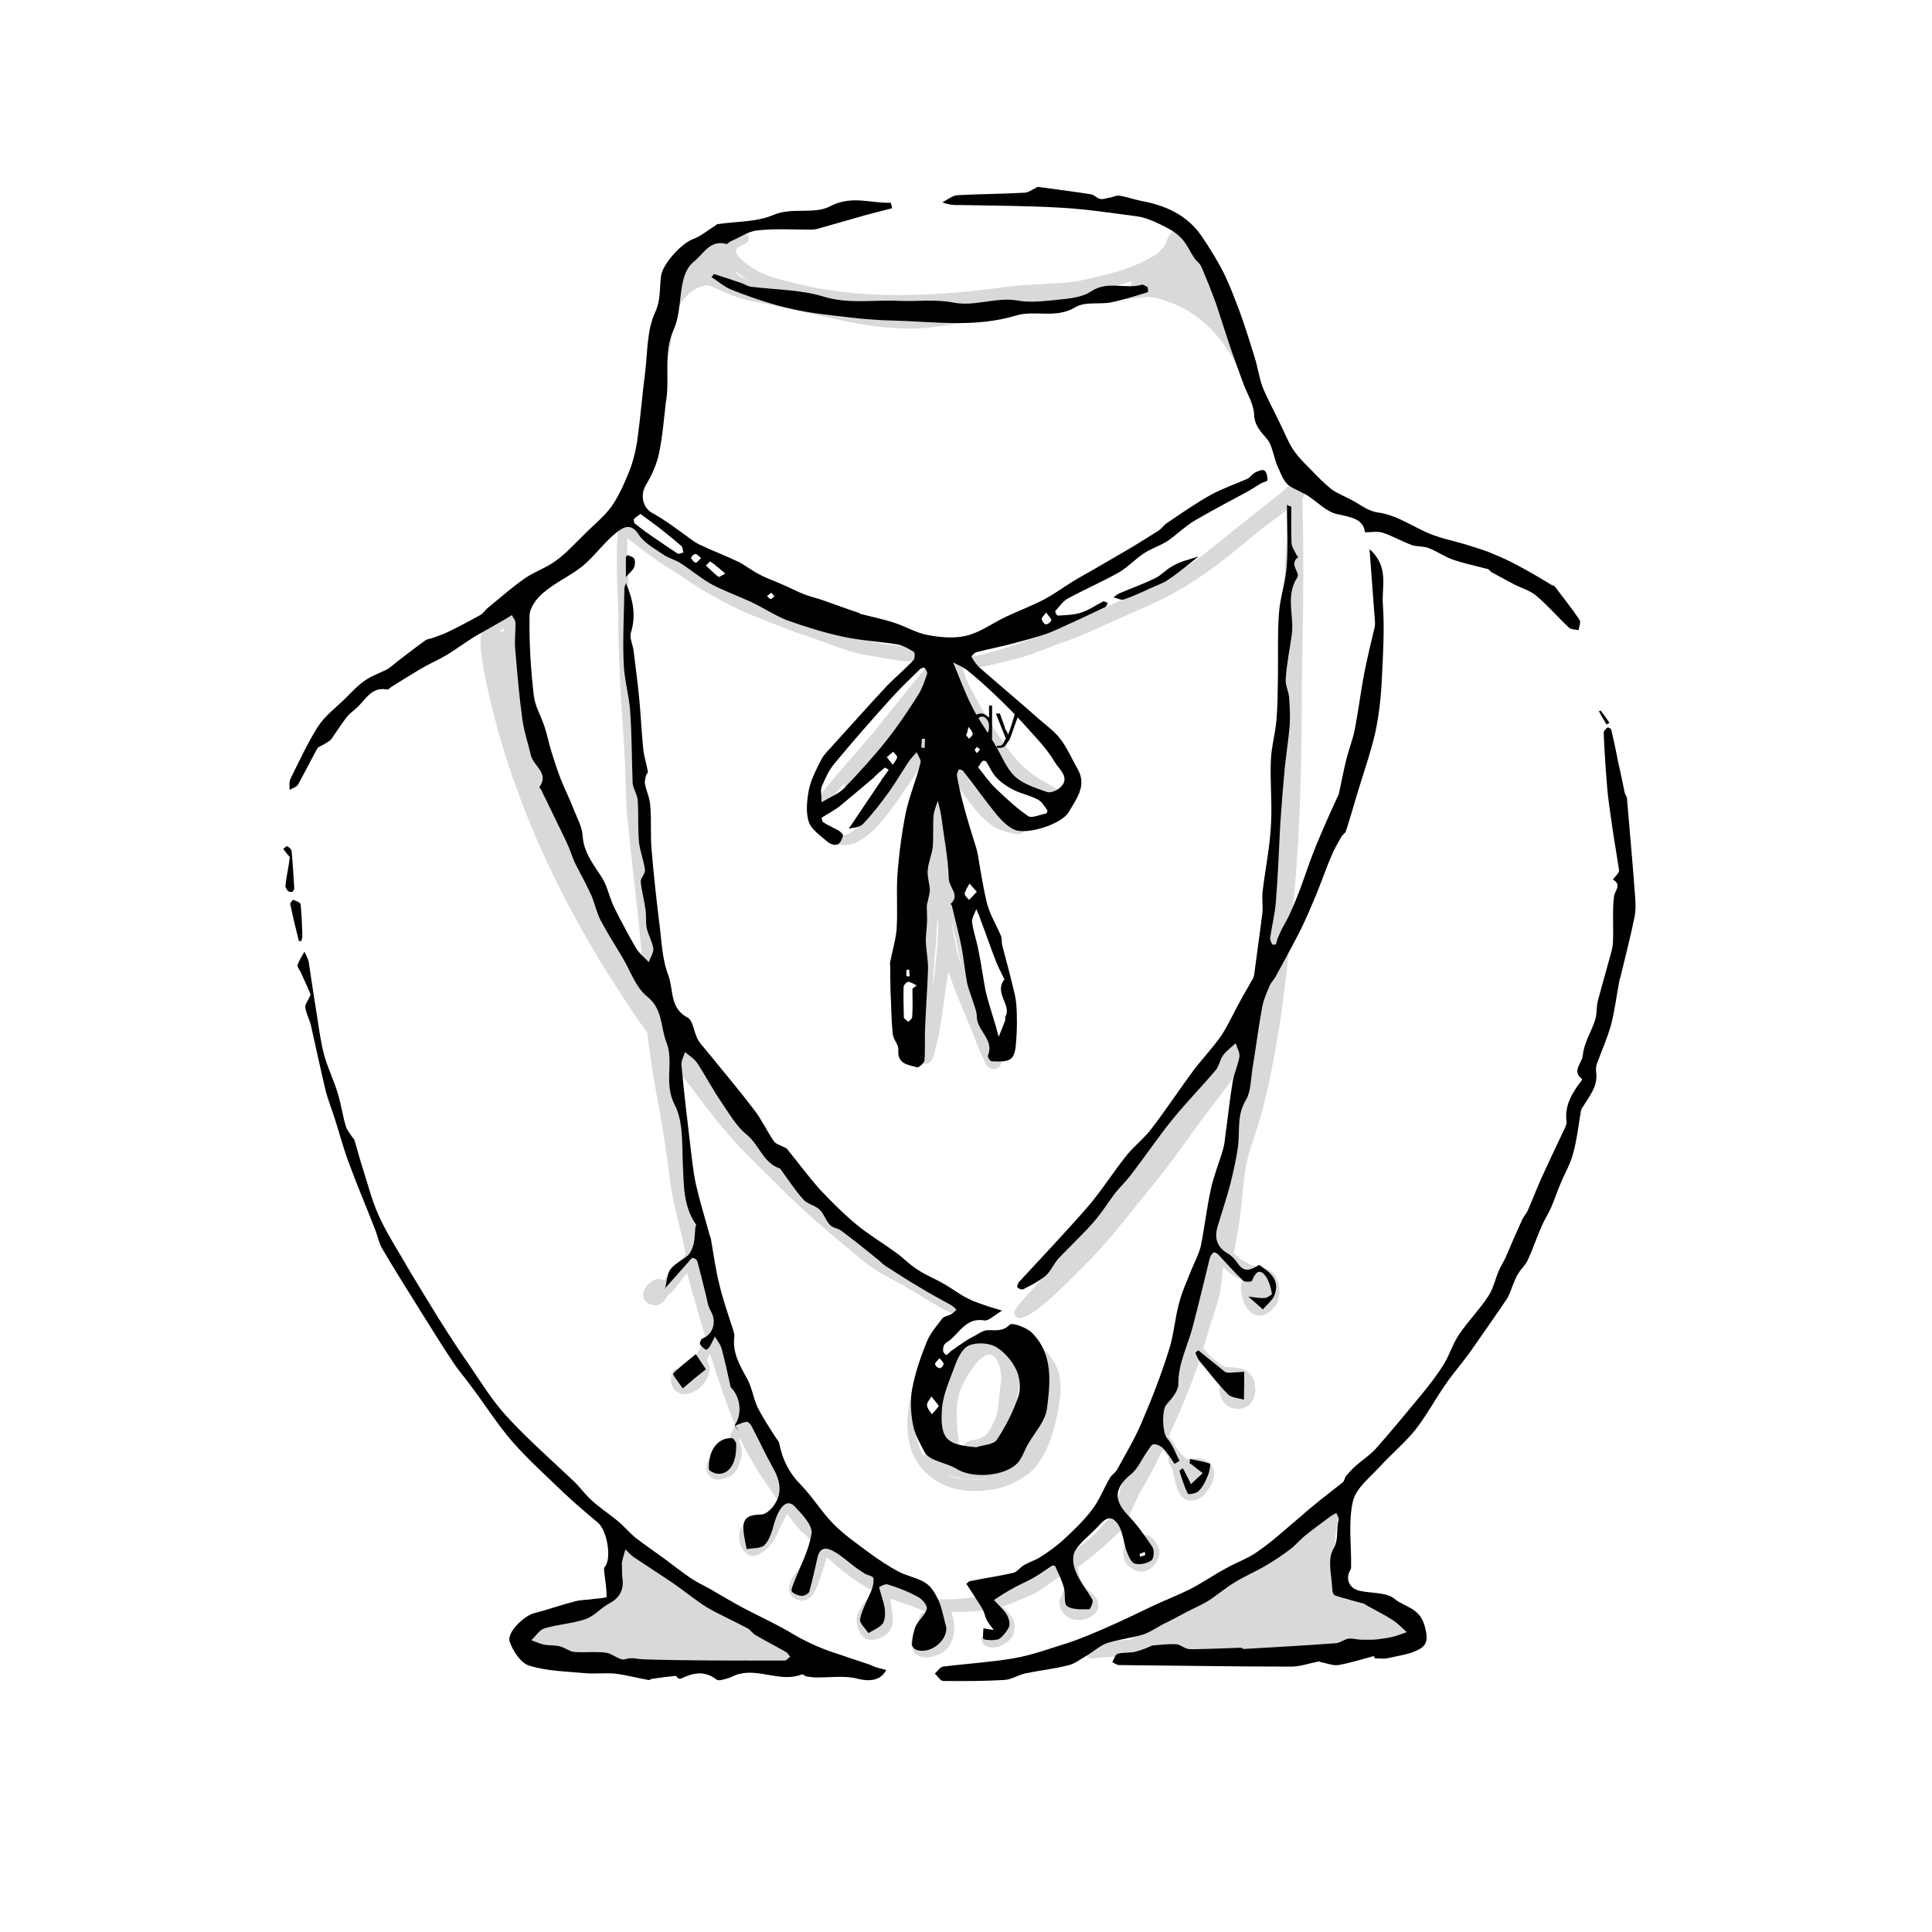 <?xml version="1.0" encoding="UTF-8"?> <svg xmlns="http://www.w3.org/2000/svg" xmlns:xlink="http://www.w3.org/1999/xlink" width="40" zoomAndPan="magnify" viewBox="0 0 30 30" height="40" preserveAspectRatio="xMidYMid meet" version="1.0"><defs><g></g><clipPath id="6b56998df4"><path d="M 4.379 3 L 20 3 L 20 26 L 4.379 26 Z M 4.379 3 " clip-rule="nonzero"></path></clipPath><clipPath id="361b773dc3"><path d="M 14 11 L 25.43 11 L 25.43 26.129 L 14 26.129 Z M 14 11 " clip-rule="nonzero"></path></clipPath><clipPath id="1374a5d91f"><path d="M 4.379 14 L 14 14 L 14 26.129 L 4.379 26.129 Z M 4.379 14 " clip-rule="nonzero"></path></clipPath><clipPath id="7666118c4a"><path d="M 14 2.902 L 25 2.902 L 25 10 L 14 10 Z M 14 2.902 " clip-rule="nonzero"></path></clipPath><clipPath id="eb1512e13b"><path d="M 4.379 13 L 5 13 L 5 15 L 4.379 15 Z M 4.379 13 " clip-rule="nonzero"></path></clipPath><clipPath id="5a52406f94"><path d="M 4.379 13 L 5 13 L 5 14 L 4.379 14 Z M 4.379 13 " clip-rule="nonzero"></path></clipPath></defs><path fill="#000000" d="M 13.109 12.164 C 13 12.289 12.895 12.41 12.805 12.531 C 12.762 12.605 12.641 12.562 12.66 12.48 C 12.73 12.324 12.859 12.199 12.961 12.07 C 13.152 11.848 13.348 11.625 13.539 11.402 C 13.844 11.016 14.047 10.773 14.332 10.418 C 14.375 10.355 14.473 10.367 14.492 10.445 C 14.504 10.508 14.469 10.566 14.445 10.621 C 14.289 10.988 14.012 11.281 13.762 11.582 C 13.633 11.734 13.477 11.934 13.379 12.062 C 13.305 12.141 13.273 12.246 13.184 12.262 C 13.145 12.254 13.102 12.211 13.109 12.164 Z M 12.867 13.039 C 13.297 13.344 13.715 12.738 13.941 12.426 C 14.18 12.078 14.375 11.816 14.539 11.387 C 14.574 11.312 14.527 11.215 14.441 11.223 C 14.395 11.223 14.348 11.254 14.336 11.301 C 14.359 11.234 14.289 11.406 14.281 11.438 C 14.23 11.602 13.969 12.004 13.816 12.234 C 13.621 12.516 13.457 12.777 13.203 12.93 C 13.168 12.953 13.043 13 13.004 12.969 C 12.965 12.957 12.926 12.906 12.883 12.918 C 12.824 12.934 12.816 13.012 12.867 13.039 Z M 15.805 12.953 C 15.805 12.953 15.809 12.953 15.809 12.953 C 15.832 12.953 15.848 12.949 15.867 12.938 C 15.934 12.902 15.941 12.809 15.891 12.762 C 15.855 12.715 15.621 12.68 15.586 12.645 C 15.449 12.57 15.348 12.469 15.211 12.309 C 15.098 12.176 15.043 12.105 14.941 11.93 C 14.852 11.754 14.781 11.605 14.727 11.461 C 14.703 11.379 14.574 11.41 14.598 11.5 C 14.668 11.703 14.742 11.914 14.828 12.113 C 14.898 12.254 14.992 12.375 15.09 12.5 C 15.191 12.637 15.312 12.766 15.457 12.852 C 15.551 12.902 15.656 12.926 15.758 12.949 C 15.77 12.949 15.785 12.953 15.805 12.953 Z M 14.305 16.363 C 14.312 16.242 14.32 16.121 14.332 16.008 C 14.34 15.527 14.297 15.051 14.332 14.57 C 14.324 14.141 14.387 13.715 14.406 13.281 C 14.41 13.129 14.41 12.969 14.414 12.816 C 14.414 12.719 14.41 12.59 14.523 12.566 C 14.527 12.457 14.543 12.344 14.562 12.234 C 14.578 12.148 14.703 12.129 14.746 12.211 C 14.762 12.242 14.758 12.273 14.75 12.309 C 14.746 12.32 14.746 12.363 14.742 12.434 C 14.723 12.781 14.746 13.133 14.77 13.48 C 14.855 13.816 14.965 14.188 15.031 14.504 C 15.105 14.832 15.16 15.164 15.262 15.484 C 15.363 15.84 15.469 16.043 15.539 16.395 C 15.547 16.469 15.57 16.438 15.535 16.539 C 15.484 16.637 15.34 16.613 15.305 16.512 C 15.191 16.293 15.137 16.113 15.02 15.836 C 14.969 15.715 14.812 15.355 14.727 15.082 C 14.699 15.254 14.672 15.445 14.656 15.559 C 14.629 15.754 14.602 16 14.535 16.246 C 14.5 16.359 14.504 16.453 14.414 16.512 C 14.309 16.559 14.289 16.434 14.305 16.363 Z M 14.777 14.332 C 14.812 14.562 14.859 14.793 14.934 15.016 C 14.883 14.785 14.836 14.555 14.781 14.32 C 14.777 14.324 14.777 14.324 14.777 14.332 Z M 14.488 15.316 C 14.527 14.98 14.566 14.652 14.57 14.316 C 14.566 14.293 14.566 14.27 14.562 14.246 C 14.551 14.332 14.547 14.414 14.543 14.504 C 14.527 14.762 14.492 15.023 14.488 15.281 C 14.488 15.297 14.488 15.305 14.488 15.316 Z M 10.047 6.375 C 10.09 5.816 10.09 5.016 10.43 4.547 C 10.461 4.426 10.496 4.305 10.543 4.188 C 10.586 4.102 10.648 4.031 10.711 3.957 C 10.793 3.863 10.895 3.793 10.996 3.73 C 11.062 3.695 11.141 3.641 11.219 3.645 C 11.27 3.652 11.305 3.691 11.309 3.734 C 11.352 3.691 11.422 3.652 11.52 3.617 C 11.594 3.594 11.66 3.691 11.609 3.754 C 11.57 3.793 11.504 3.809 11.461 3.844 C 11.441 3.855 11.441 3.863 11.426 3.887 C 11.426 3.887 11.426 3.891 11.426 3.891 C 11.43 3.934 11.461 3.977 11.492 4.008 C 11.789 4.301 12.141 4.348 12.551 4.445 C 13.504 4.652 14.598 4.598 15.633 4.453 C 15.988 4.406 16.469 4.41 16.723 4.367 C 17.188 4.27 17.617 4.172 17.977 3.934 C 17.977 3.934 17.977 3.934 17.973 3.934 C 17.973 3.934 17.973 3.934 17.977 3.93 C 17.988 3.918 17.984 3.918 17.98 3.926 C 18.012 3.898 18.043 3.867 18.07 3.836 C 18.078 3.828 18.082 3.82 18.086 3.812 C 18.09 3.805 18.105 3.777 18.105 3.777 C 18.121 3.727 18.137 3.672 18.172 3.633 C 18.246 3.559 18.371 3.543 18.465 3.598 C 18.582 3.684 18.598 3.844 18.637 3.977 C 18.656 4.047 18.691 4.121 18.715 4.199 C 18.766 4.285 18.812 4.375 18.859 4.469 C 18.969 4.695 19.086 4.918 19.168 5.16 C 19.207 5.266 19.242 5.367 19.277 5.461 C 19.352 5.594 19.414 5.734 19.477 5.879 C 19.48 5.902 19.508 5.914 19.488 5.973 C 19.473 6.02 19.414 6.035 19.375 6.012 C 19.336 5.996 19.328 5.953 19.316 5.914 C 19.301 5.883 19.281 5.848 19.266 5.801 C 19 5.238 18.633 4.84 18.09 4.668 C 18.012 4.633 17.922 4.621 17.828 4.609 C 17.668 4.629 17.512 4.645 17.312 4.656 C 16.727 4.723 16.254 4.766 15.715 4.863 C 15.207 4.949 14.699 5.09 14.18 5.102 C 13.496 5.113 12.836 4.918 12.176 4.773 C 11.945 4.719 11.707 4.699 11.48 4.625 C 11.266 4.559 11.051 4.426 10.957 4.43 C 10.789 4.461 10.641 4.582 10.531 4.777 C 10.453 5.078 10.395 5.41 10.352 5.711 C 10.328 5.832 10.324 6.004 10.266 6.281 C 10.254 6.332 10.25 6.395 10.203 6.43 C 10.152 6.473 10.059 6.445 10.047 6.375 Z M 17.285 4.453 C 17.379 4.445 17.469 4.441 17.566 4.434 C 17.562 4.41 17.566 4.387 17.574 4.367 C 17.477 4.398 17.383 4.426 17.285 4.453 Z M 13.461 4.848 C 13.57 4.863 13.688 4.875 13.801 4.887 C 14.477 4.949 14.926 4.793 15.629 4.664 C 15.629 4.664 15.629 4.664 15.633 4.664 C 15.301 4.699 14.969 4.75 14.633 4.77 C 14.324 4.797 14.012 4.797 13.703 4.781 C 13.684 4.844 13.598 4.844 13.539 4.844 C 13.508 4.848 13.484 4.848 13.461 4.848 Z M 11.418 4.203 C 11.418 4.207 11.422 4.211 11.422 4.211 C 11.43 4.23 11.441 4.246 11.453 4.262 C 11.461 4.27 11.461 4.27 11.465 4.273 C 11.469 4.277 11.477 4.281 11.488 4.285 C 11.516 4.305 11.551 4.32 11.602 4.336 C 11.539 4.301 11.473 4.254 11.418 4.203 Z M 17.98 3.93 C 17.98 3.93 17.977 3.934 17.977 3.934 C 17.977 3.934 17.98 3.934 17.98 3.93 Z M 15.098 20.82 C 14.852 20.996 14.746 21.277 14.676 21.484 C 14.625 21.656 14.621 21.832 14.625 22.008 C 14.633 22.141 14.633 22.324 14.691 22.438 C 14.758 22.535 14.918 22.453 14.887 22.34 C 14.852 22.164 14.84 21.844 14.883 21.691 C 14.926 21.469 15.121 21.211 15.168 21.156 C 15.344 20.965 15.473 20.996 15.535 21.277 C 15.539 21.293 15.555 21.375 15.539 21.488 C 15.531 21.562 15.531 21.535 15.52 21.66 C 15.52 21.645 15.523 21.637 15.523 21.621 C 15.492 21.906 15.512 21.812 15.48 21.953 C 15.457 22.035 15.426 22.09 15.395 22.16 C 15.316 22.285 15.328 22.277 15.227 22.332 C 15.215 22.336 15.188 22.348 15.176 22.348 C 15.137 22.363 15.09 22.348 15.004 22.398 C 14.934 22.445 14.941 22.559 15.016 22.598 C 15.109 22.629 15.078 22.605 15.145 22.605 C 15.227 22.598 15.375 22.527 15.492 22.41 C 15.578 22.297 15.668 22.137 15.727 22.004 C 15.77 21.871 15.789 21.734 15.812 21.594 C 15.836 21.457 15.848 21.316 15.816 21.176 C 15.738 20.82 15.43 20.609 15.098 20.82 Z M 16.07 21.496 C 16.074 21.484 16.066 21.41 16.066 21.402 C 16.062 21.344 16.027 21.285 16.035 21.223 C 16.043 21.191 16.07 21.172 16.102 21.168 C 16.098 21.125 16.094 21.082 16.094 21.043 C 16.105 20.98 16.184 20.949 16.242 20.98 C 16.281 21.016 16.309 21.066 16.336 21.105 C 16.504 21.324 16.48 21.609 16.438 21.863 C 16.379 22.164 16.305 22.488 16.09 22.77 C 15.961 22.922 15.719 23.062 15.469 23.121 C 15.188 23.172 14.879 23.168 14.621 23.043 C 14.473 22.965 14.336 22.852 14.242 22.707 C 14.164 22.582 14.113 22.434 14.102 22.285 C 14.059 22.012 14.129 21.594 14.281 21.293 C 14.293 21.262 14.344 21.27 14.355 21.301 C 14.348 21.363 14.309 21.41 14.293 21.473 C 14.246 21.598 14.215 21.793 14.211 21.859 C 14.188 22.105 14.203 22.223 14.246 22.383 C 14.277 22.473 14.297 22.543 14.336 22.602 C 14.336 22.602 14.34 22.598 14.34 22.598 C 14.391 22.57 14.434 22.598 14.473 22.625 C 14.621 22.699 14.828 22.766 15.039 22.805 C 15.062 22.809 15.086 22.809 15.109 22.809 C 15.125 22.809 15.141 22.809 15.16 22.805 C 15.445 22.75 15.719 22.551 15.863 22.328 C 15.988 22.137 16.016 21.902 16.062 21.637 C 16.066 21.605 16.07 21.57 16.07 21.496 Z M 15.363 22.953 C 15.277 22.969 15.191 22.973 15.109 22.969 C 15.07 22.969 15.035 22.969 15.004 22.965 C 14.941 22.957 14.887 22.949 14.832 22.938 C 14.789 22.926 14.75 22.918 14.711 22.906 C 14.742 22.922 14.77 22.93 14.797 22.938 C 14.93 22.98 15.188 22.98 15.316 22.965 C 15.328 22.957 15.348 22.953 15.363 22.953 Z M 16.594 25.117 C 16.508 25.07 16.438 24.969 16.453 24.867 C 16.453 24.855 16.453 24.852 16.453 24.863 C 16.449 24.875 16.457 24.836 16.461 24.824 C 16.461 24.82 16.469 24.801 16.477 24.793 C 16.488 24.75 16.504 24.707 16.535 24.68 C 16.57 24.641 16.645 24.691 16.621 24.742 C 16.598 24.781 16.598 24.766 16.59 24.805 C 16.586 24.828 16.586 24.844 16.586 24.863 C 16.613 24.953 16.723 24.996 16.82 24.961 C 16.828 24.953 16.844 24.945 16.848 24.941 C 16.852 24.938 16.855 24.93 16.863 24.926 C 16.867 24.922 16.871 24.918 16.871 24.91 C 16.871 24.91 16.871 24.91 16.871 24.902 C 16.871 24.898 16.871 24.898 16.871 24.895 C 16.871 24.891 16.871 24.887 16.871 24.879 C 16.871 24.879 16.871 24.875 16.871 24.875 C 16.871 24.871 16.867 24.867 16.867 24.867 C 16.816 24.812 16.66 24.73 16.605 24.602 C 16.586 24.547 16.559 24.484 16.539 24.426 C 16.492 24.453 16.453 24.484 16.402 24.516 C 16.293 24.59 16.195 24.672 16.078 24.738 C 15.957 24.797 15.828 24.844 15.699 24.898 C 15.652 24.918 15.609 24.93 15.562 24.945 C 15.664 25.043 15.785 25.148 15.75 25.309 C 15.75 25.43 15.602 25.57 15.43 25.582 C 15.352 25.59 15.25 25.559 15.242 25.465 C 15.223 25.41 15.301 25.371 15.332 25.418 C 15.34 25.422 15.348 25.445 15.348 25.457 C 15.348 25.457 15.348 25.457 15.348 25.461 C 15.422 25.465 15.586 25.43 15.602 25.32 C 15.602 25.258 15.582 25.223 15.535 25.172 C 15.531 25.168 15.418 25.086 15.383 25.02 C 15.379 25.012 15.375 25 15.371 24.992 C 15.172 25.023 14.969 25.035 14.77 25.027 C 14.863 25.262 14.828 25.582 14.578 25.691 C 14.289 25.824 14.051 25.66 14.188 25.34 C 14.23 25.238 14.227 25.25 14.262 25.148 C 14.277 25.113 14.285 25.07 14.32 25.051 C 14.344 25.039 14.375 25.035 14.406 25.043 C 14.238 24.961 14.035 24.902 13.828 24.824 C 13.828 24.852 13.828 24.875 13.832 24.891 C 13.852 25.047 13.926 25.25 13.75 25.391 C 13.668 25.445 13.559 25.484 13.461 25.453 C 13.348 25.41 13.309 25.266 13.301 25.156 C 13.305 25.051 13.363 24.969 13.418 24.887 C 13.445 24.852 13.469 24.812 13.516 24.797 C 13.574 24.777 13.641 24.828 13.641 24.891 C 13.625 24.969 13.609 24.953 13.59 24.992 C 13.559 25.039 13.535 25.09 13.508 25.141 C 13.504 25.156 13.496 25.168 13.496 25.172 C 13.496 25.211 13.52 25.273 13.52 25.281 C 13.52 25.285 13.52 25.285 13.527 25.285 C 13.527 25.285 13.531 25.285 13.531 25.285 C 13.539 25.285 13.547 25.285 13.559 25.285 C 13.57 25.281 13.594 25.273 13.605 25.27 C 13.605 25.27 13.609 25.27 13.617 25.266 C 13.625 25.262 13.641 25.25 13.645 25.246 C 13.648 25.242 13.66 25.234 13.664 25.23 C 13.691 25.184 13.664 24.953 13.672 24.754 C 13.613 24.727 13.547 24.699 13.488 24.668 C 13.207 24.504 13.039 24.355 12.84 24.184 C 12.824 24.223 12.812 24.27 12.793 24.332 C 12.695 24.645 12.609 24.949 12.348 24.828 C 12.148 24.715 12.312 24.477 12.359 24.422 C 12.418 24.336 12.5 24.211 12.527 24.18 C 12.555 24.125 12.637 24.129 12.668 24.176 C 12.684 24.137 12.695 24.105 12.715 24.074 C 12.656 24.008 12.633 23.973 12.539 23.867 C 12.523 23.852 12.508 23.832 12.488 23.812 C 12.473 23.809 12.457 23.793 12.445 23.781 C 12.371 23.703 12.305 23.617 12.242 23.535 C 12.23 23.523 12.227 23.516 12.223 23.508 C 12.203 23.539 12.184 23.582 12.164 23.621 C 12.09 23.746 12.07 23.867 11.953 24.004 C 11.852 24.113 11.711 24.207 11.609 24.137 C 11.453 24.031 11.426 23.762 11.574 23.641 C 11.629 23.598 11.723 23.531 11.781 23.598 C 11.809 23.633 11.801 23.691 11.758 23.711 C 11.75 23.715 11.723 23.73 11.711 23.738 C 11.645 23.809 11.656 23.785 11.652 23.875 C 11.656 23.93 11.66 23.973 11.707 24.012 C 11.711 24.012 11.719 24.012 11.719 24.012 C 11.723 24.012 11.727 24.012 11.73 24.008 C 11.832 23.988 11.91 23.812 11.984 23.633 C 12.031 23.547 12.074 23.457 12.141 23.383 C 11.895 23.043 11.656 22.703 11.488 22.324 C 11.48 22.348 11.477 22.359 11.477 22.375 C 11.477 22.379 11.477 22.379 11.477 22.379 C 11.504 22.434 11.516 22.488 11.52 22.551 C 11.52 22.633 11.488 22.707 11.461 22.781 C 11.438 22.84 11.395 22.891 11.344 22.922 C 11.281 22.953 11.211 22.973 11.141 22.973 C 11.133 22.973 11.102 22.969 11.129 22.973 C 11.059 22.973 10.938 22.879 10.969 22.758 C 10.98 22.703 11.016 22.652 11.051 22.602 C 11.078 22.57 11.094 22.523 11.137 22.512 C 11.188 22.5 11.242 22.547 11.234 22.598 C 11.23 22.633 11.191 22.66 11.18 22.695 C 11.145 22.746 11.133 22.773 11.133 22.781 C 11.133 22.781 11.133 22.781 11.133 22.789 C 11.133 22.789 11.137 22.793 11.137 22.793 C 11.137 22.793 11.141 22.793 11.141 22.797 C 11.145 22.797 11.145 22.797 11.152 22.797 C 11.156 22.797 11.156 22.797 11.16 22.797 C 11.219 22.781 11.207 22.781 11.238 22.77 C 11.242 22.766 11.254 22.758 11.258 22.754 C 11.262 22.75 11.262 22.75 11.266 22.746 C 11.266 22.742 11.27 22.742 11.27 22.742 C 11.27 22.734 11.273 22.734 11.273 22.73 C 11.281 22.727 11.285 22.719 11.285 22.707 C 11.289 22.691 11.32 22.598 11.324 22.574 C 11.324 22.562 11.332 22.559 11.332 22.551 C 11.332 22.473 11.32 22.496 11.312 22.398 C 11.312 22.309 11.367 22.227 11.41 22.152 C 11.414 22.148 11.414 22.141 11.418 22.137 C 11.27 21.77 11.141 21.398 11.027 21.023 C 11.004 21.066 10.98 21.098 10.977 21.117 C 10.984 21.141 11.004 21.164 11.016 21.219 C 11.035 21.352 10.945 21.488 10.844 21.566 C 10.777 21.621 10.676 21.648 10.648 21.648 C 10.457 21.66 10.367 21.461 10.445 21.297 C 10.461 21.238 10.551 21.246 10.559 21.305 C 10.559 21.359 10.543 21.379 10.551 21.395 C 10.562 21.438 10.582 21.449 10.594 21.465 C 10.641 21.496 10.797 21.398 10.828 21.301 C 10.832 21.297 10.84 21.273 10.844 21.262 C 10.844 21.254 10.84 21.25 10.84 21.246 C 10.82 21.203 10.797 21.164 10.797 21.113 C 10.809 20.996 10.898 20.902 10.969 20.809 C 10.906 20.613 10.852 20.422 10.797 20.227 C 10.75 20.07 10.711 19.918 10.668 19.766 C 10.66 19.781 10.645 19.789 10.637 19.805 C 10.609 19.82 10.496 20.027 10.367 20.117 C 10.34 20.184 10.285 20.234 10.227 20.262 C 10.148 20.285 10.055 20.254 10.008 20.184 C 9.945 20.062 10.047 19.934 10.152 19.879 C 10.203 19.848 10.262 19.859 10.316 19.879 C 10.367 19.816 10.418 19.738 10.492 19.645 C 10.535 19.602 10.57 19.543 10.621 19.512 C 10.625 19.496 10.633 19.484 10.645 19.469 C 10.602 19.238 10.543 19.016 10.488 18.785 C 10.406 18.461 10.383 18.109 10.34 17.859 C 10.281 17.422 10.188 16.988 10.121 16.559 C 10.094 16.383 10.07 16.207 10.047 16.027 C 9.953 15.902 9.863 15.773 9.781 15.645 C 8.871 14.297 8.133 12.82 7.707 11.25 C 7.617 10.891 7.52 10.516 7.484 10.223 C 7.465 10.078 7.441 9.926 7.492 9.785 C 7.523 9.719 7.59 9.672 7.648 9.625 C 7.785 9.527 7.93 9.418 8.004 9.637 C 8.066 9.832 8.141 10.027 8.191 10.227 C 8.242 10.438 8.27 10.648 8.309 10.859 C 8.348 11.078 8.379 11.301 8.418 11.52 C 8.457 11.648 8.496 11.777 8.531 11.906 C 8.535 11.922 8.543 11.934 8.547 11.949 C 8.574 12.031 8.598 12.117 8.629 12.199 C 8.711 12.449 8.809 12.766 8.891 12.965 C 8.953 13.086 8.988 13.18 9.02 13.258 C 9.031 13.273 9.031 13.281 9.031 13.297 C 9.07 13.379 9.109 13.461 9.141 13.547 C 9.145 13.559 9.148 13.57 9.16 13.578 C 9.164 13.582 9.168 13.602 9.176 13.617 C 9.422 14.043 9.691 14.449 9.965 14.859 C 9.949 14.68 9.938 14.496 9.918 14.316 C 9.867 13.867 9.785 13.137 9.73 12.59 C 9.715 12.242 9.711 11.895 9.688 11.547 C 9.645 10.863 9.594 10.18 9.602 9.492 C 9.586 9.082 9.559 8.664 9.594 8.25 C 9.594 8.184 9.668 8.156 9.715 8.191 C 9.734 8.172 9.758 8.156 9.789 8.156 C 9.816 8.156 9.84 8.168 9.863 8.184 C 9.953 8.258 9.965 8.273 10.031 8.324 C 10.246 8.473 10.461 8.613 10.688 8.742 C 10.961 8.938 11.254 9.121 11.555 9.27 C 12.312 9.633 13.262 9.973 14.004 10.031 C 14.074 10.039 14.148 10.047 14.215 10.047 C 14.27 10.047 14.324 10.039 14.367 10.078 C 14.422 10.133 14.406 10.242 14.332 10.266 C 14.008 10.297 13.676 10.203 13.359 10.156 C 13.02 10.074 12.695 9.922 12.359 9.82 C 11.883 9.633 11.5 9.508 11.051 9.242 C 10.879 9.152 10.719 9.039 10.559 8.93 C 10.273 8.762 10 8.566 9.742 8.355 C 9.738 8.469 9.738 8.574 9.742 8.688 C 9.773 9.289 9.77 9.832 9.785 10.434 C 9.832 11.137 9.887 11.98 9.918 12.621 C 9.977 13.09 10.027 13.566 10.082 14.039 C 10.117 14.207 10.172 14.652 10.18 14.957 C 10.184 15.051 10.188 15.137 10.195 15.227 C 10.582 15.844 10.977 16.461 11.391 17.059 C 11.551 17.281 11.785 17.586 11.918 17.723 C 11.957 17.785 11.926 17.848 11.867 17.875 C 12.16 18.172 12.461 18.461 12.758 18.738 C 13.328 19.227 13.691 19.559 14.297 19.918 C 14.539 20.066 14.785 20.254 15.02 20.324 C 15.098 20.348 15.086 20.457 15.012 20.465 C 14.902 20.457 14.797 20.402 14.695 20.352 C 14.496 20.25 14.312 20.129 14.125 20.016 C 13.828 19.844 13.617 19.758 13.387 19.566 C 12.926 19.184 12.469 18.809 12.055 18.379 C 11.789 18.121 11.527 17.867 11.289 17.59 C 11.078 17.352 10.84 17.02 10.699 16.84 C 10.641 16.766 10.582 16.699 10.52 16.625 C 10.523 16.656 10.531 16.684 10.535 16.707 C 10.613 17.152 10.664 17.586 10.711 17.957 C 10.77 18.383 10.793 18.809 10.844 19.238 C 10.852 19.32 10.859 19.41 10.871 19.492 C 10.898 19.598 10.922 19.707 10.938 19.812 C 10.969 19.953 10.996 20.09 11.027 20.23 C 11.039 20.277 11.051 20.316 11.062 20.363 C 11.234 20.957 11.418 21.398 11.641 21.91 C 11.676 21.91 11.711 21.926 11.73 21.961 C 11.84 22.184 11.941 22.41 12.043 22.637 C 12.184 22.969 12.422 23.387 12.598 23.621 C 12.598 23.629 12.602 23.629 12.602 23.629 C 12.605 23.633 12.609 23.641 12.613 23.645 C 12.629 23.656 12.637 23.664 12.641 23.691 C 12.762 23.812 12.875 23.918 12.914 23.949 C 13.172 24.105 13.398 24.312 13.66 24.469 C 13.922 24.625 14.133 24.656 14.445 24.812 C 14.461 24.82 14.469 24.824 14.477 24.828 C 14.617 24.84 14.82 24.836 14.965 24.82 C 15.223 24.793 15.312 24.797 15.633 24.676 C 15.828 24.598 15.918 24.59 16.051 24.504 C 16.309 24.336 16.562 24.207 16.734 24.039 C 16.875 23.918 16.965 23.875 17.109 23.695 C 17.16 23.652 17.219 23.566 17.285 23.539 C 17.293 23.523 17.305 23.508 17.312 23.492 C 17.312 23.473 17.32 23.449 17.332 23.422 C 17.34 23.363 17.355 23.301 17.367 23.246 C 17.395 23.129 17.418 23.012 17.465 22.902 C 17.484 22.832 17.551 22.82 17.602 22.844 C 17.648 22.75 17.684 22.672 17.699 22.621 C 17.832 22.281 17.934 21.934 18.051 21.59 C 18.258 21.027 18.457 20.465 18.629 19.895 C 18.688 19.723 18.73 19.543 18.793 19.375 C 18.781 19.355 18.77 19.34 18.77 19.316 C 18.766 19.281 18.777 19.254 18.785 19.223 C 18.805 19.172 18.82 19.117 18.84 19.066 C 18.957 18.762 19.02 18.449 19.094 18.137 C 19.117 18.039 19.145 17.938 19.176 17.84 C 19.27 17.254 19.387 16.668 19.492 16.086 C 19.477 16.121 19.457 16.156 19.438 16.191 C 19.441 16.199 19.449 16.211 19.453 16.219 C 19.473 16.289 19.41 16.34 19.383 16.395 C 19.125 16.801 18.816 17.172 18.574 17.504 C 18.301 17.895 18.012 18.277 17.707 18.641 C 17.457 18.957 17.203 19.277 16.918 19.57 C 16.695 19.789 16.484 20.016 16.25 20.215 C 16.129 20.312 16.012 20.422 15.859 20.465 C 15.785 20.488 15.727 20.406 15.762 20.34 C 15.945 20.082 16.195 19.871 16.391 19.617 C 16.586 19.379 16.789 19.066 17.035 18.805 C 17.191 18.633 17.355 18.465 17.512 18.301 C 18.109 17.496 18.656 16.648 19.297 15.871 C 19.352 15.816 19.387 15.727 19.465 15.695 C 19.5 15.688 19.535 15.695 19.559 15.715 C 19.578 15.59 19.602 15.469 19.613 15.344 C 19.637 15.223 19.672 14.754 19.699 14.516 C 19.738 14.211 19.777 14.027 19.801 13.758 C 19.859 13.238 19.848 12.715 19.863 12.195 C 19.887 11.531 19.867 10.867 19.871 10.203 C 19.895 9.656 19.945 9.109 19.965 8.555 C 19.973 8.387 19.988 8.207 19.98 8.035 C 19.98 8 19.98 7.957 19.98 7.922 C 19.812 8.051 19.605 8.195 19.473 8.309 C 19.078 8.637 18.684 8.961 18.234 9.203 C 17.98 9.352 17.703 9.457 17.438 9.578 C 17.16 9.699 16.891 9.836 16.598 9.941 C 16.352 10.023 16.113 10.133 15.863 10.207 C 15.578 10.277 15.293 10.367 14.996 10.387 C 14.98 10.387 14.961 10.379 14.949 10.371 C 14.949 10.375 14.953 10.379 14.953 10.391 C 14.977 10.477 15.012 10.566 15.062 10.668 C 15.223 10.98 15.402 11.277 15.602 11.562 C 15.75 11.773 15.945 12.008 16.293 12.18 C 16.324 12.203 16.359 12.219 16.391 12.242 C 16.414 12.25 16.422 12.25 16.453 12.289 C 16.477 12.328 16.461 12.387 16.422 12.41 C 16.402 12.418 16.379 12.422 16.359 12.418 C 16.387 12.422 16.352 12.422 16.332 12.418 C 16.332 12.418 16.332 12.418 16.328 12.418 C 16.09 12.391 15.891 12.223 15.707 12.078 C 15.555 11.941 15.434 11.766 15.328 11.586 C 15.207 11.375 15.09 11.152 14.977 10.934 C 14.891 10.762 14.797 10.586 14.77 10.395 C 14.762 10.32 14.855 10.273 14.914 10.316 C 14.91 10.289 14.914 10.254 14.938 10.23 C 14.977 10.195 15.031 10.203 15.078 10.195 C 15.137 10.191 15.227 10.172 15.34 10.141 C 15.758 10.027 16.156 9.871 16.562 9.703 C 16.801 9.609 17.07 9.473 17.371 9.336 C 17.719 9.191 18.051 9.031 18.367 8.824 C 18.645 8.664 18.754 8.555 18.988 8.371 C 19.297 8.121 19.543 7.93 19.875 7.664 C 19.957 7.609 20.016 7.5 20.121 7.488 C 20.242 7.484 20.309 7.652 20.223 7.734 C 20.25 8.695 20.234 9.656 20.215 10.621 C 20.215 11.707 20.195 12.793 20.098 13.875 C 20.023 14.68 19.953 15.48 19.809 16.27 C 19.723 16.758 19.621 17.246 19.457 17.711 C 19.414 17.836 19.379 17.965 19.348 18.094 C 19.281 18.543 19.277 18.926 19.156 19.453 C 19.18 19.484 19.195 19.492 19.27 19.551 C 19.23 19.523 19.246 19.535 19.273 19.559 C 19.273 19.559 19.273 19.559 19.277 19.559 C 19.281 19.562 19.285 19.562 19.293 19.566 C 19.32 19.586 19.352 19.602 19.383 19.621 C 19.395 19.625 19.402 19.633 19.41 19.637 C 19.406 19.637 19.395 19.625 19.383 19.625 C 19.406 19.645 19.492 19.648 19.59 19.695 C 19.848 19.691 19.922 20.027 19.828 20.238 C 19.762 20.355 19.605 20.484 19.461 20.406 C 19.309 20.309 19.242 20.078 19.281 19.906 C 19.281 19.895 19.285 19.891 19.297 19.883 C 19.281 19.879 19.266 19.867 19.242 19.859 C 19.145 19.812 19.062 19.746 18.992 19.668 C 18.98 19.805 18.965 19.941 18.945 20.078 C 18.895 20.293 18.809 20.504 18.75 20.723 C 18.73 20.797 18.707 20.867 18.684 20.934 C 18.73 20.977 18.762 21.031 18.812 21.074 C 18.883 21.137 18.887 21.141 18.984 21.203 C 18.992 21.211 19 21.219 19.016 21.223 C 19.059 21.23 19.254 21.223 19.348 21.285 C 19.434 21.336 19.484 21.426 19.488 21.523 C 19.488 21.543 19.488 21.547 19.488 21.523 C 19.5 21.582 19.492 21.637 19.477 21.688 C 19.398 21.93 19.117 21.914 19.016 21.789 C 18.973 21.742 18.949 21.684 18.938 21.621 C 18.93 21.582 18.934 21.543 18.945 21.508 C 18.914 21.484 18.91 21.441 18.922 21.414 C 18.855 21.379 18.801 21.32 18.738 21.27 C 18.691 21.223 18.652 21.18 18.621 21.145 C 18.484 21.539 18.324 21.926 18.148 22.301 C 18.215 22.387 18.234 22.434 18.297 22.527 C 18.336 22.57 18.371 22.609 18.414 22.648 C 18.414 22.648 18.418 22.652 18.418 22.652 C 18.496 22.648 18.625 22.633 18.699 22.668 C 18.879 22.734 18.887 22.926 18.793 23.074 C 18.742 23.168 18.676 23.258 18.57 23.289 C 18.508 23.301 18.445 23.312 18.391 23.273 C 18.34 23.246 18.297 23.164 18.297 23.148 C 18.297 23.148 18.297 23.152 18.301 23.16 C 18.277 23.109 18.262 23.055 18.246 23 C 18.234 22.922 18.215 22.848 18.191 22.773 C 18.18 22.754 18.16 22.734 18.16 22.73 C 18.141 22.699 18.137 22.66 18.148 22.633 C 18.113 22.586 18.098 22.574 18.055 22.508 C 18.012 22.594 17.977 22.676 17.934 22.758 C 17.855 22.906 17.773 23.062 17.684 23.203 C 17.672 23.234 17.656 23.266 17.645 23.293 C 17.578 23.426 17.578 23.461 17.516 23.559 C 17.52 23.555 17.52 23.547 17.52 23.547 C 17.52 23.555 17.516 23.559 17.516 23.559 C 17.512 23.566 17.5 23.578 17.496 23.59 C 17.5 23.586 17.5 23.582 17.508 23.578 C 17.488 23.605 17.461 23.621 17.43 23.629 C 17.449 23.684 17.434 23.758 17.379 23.789 C 17.152 24.008 16.957 24.176 16.734 24.336 C 16.734 24.344 16.738 24.344 16.738 24.348 C 16.75 24.422 16.773 24.547 16.824 24.617 C 16.879 24.684 16.965 24.738 17.02 24.812 C 17.051 24.855 17.062 24.922 17.051 24.977 C 17.02 25.094 16.789 25.223 16.594 25.117 Z M 18.578 22.969 C 18.586 22.996 18.598 23.027 18.598 23.055 C 18.598 23.062 18.598 23.066 18.594 23.066 C 18.594 23.066 18.594 23.066 18.598 23.062 C 18.625 23.027 18.645 22.996 18.656 22.969 C 18.652 22.969 18.652 22.969 18.648 22.969 C 18.633 22.969 18.621 22.965 18.605 22.957 C 18.602 22.965 18.594 22.969 18.578 22.969 Z M 18.355 22.953 C 18.367 22.992 18.379 23.023 18.395 23.055 C 18.434 23.152 18.48 23.152 18.531 23.121 C 18.504 23.121 18.473 23.113 18.457 23.078 C 18.434 23.051 18.398 23.004 18.355 22.953 Z M 19.141 21.402 C 19.199 21.438 19.254 21.469 19.316 21.496 C 19.316 21.488 19.309 21.473 19.305 21.461 C 19.301 21.449 19.297 21.441 19.293 21.438 C 19.285 21.434 19.281 21.426 19.277 21.422 C 19.27 21.418 19.258 21.414 19.254 21.41 C 19.246 21.402 19.234 21.402 19.227 21.398 C 19.199 21.402 19.168 21.402 19.141 21.402 Z M 19.074 21.543 C 19.074 21.547 19.074 21.547 19.074 21.551 C 19.094 21.574 19.09 21.586 19.117 21.609 C 19.141 21.621 19.156 21.637 19.18 21.648 C 19.188 21.648 19.188 21.648 19.191 21.648 C 19.215 21.656 19.234 21.648 19.254 21.637 C 19.195 21.609 19.137 21.574 19.074 21.543 Z M 7.832 9.805 C 7.828 9.793 7.824 9.773 7.82 9.758 C 7.816 9.762 7.809 9.762 7.801 9.77 C 7.781 9.781 7.77 9.793 7.754 9.801 C 7.766 9.801 7.773 9.805 7.777 9.805 C 7.797 9.805 7.816 9.801 7.832 9.805 Z M 12.609 24.375 C 12.562 24.434 12.508 24.52 12.496 24.531 C 12.426 24.641 12.418 24.652 12.43 24.703 C 12.43 24.703 12.43 24.707 12.43 24.707 C 12.434 24.707 12.434 24.715 12.438 24.715 C 12.438 24.715 12.438 24.715 12.445 24.715 C 12.449 24.715 12.449 24.715 12.449 24.715 C 12.449 24.715 12.449 24.715 12.453 24.715 C 12.453 24.715 12.457 24.715 12.461 24.715 C 12.469 24.707 12.48 24.703 12.484 24.699 C 12.484 24.699 12.488 24.699 12.488 24.695 C 12.488 24.695 12.488 24.695 12.488 24.691 C 12.5 24.676 12.508 24.656 12.512 24.645 C 12.547 24.605 12.574 24.5 12.609 24.375 Z M 14.582 25.016 C 14.562 25.016 14.543 25.012 14.52 25.012 C 14.496 25.039 14.461 25.051 14.422 25.043 C 14.469 25.062 14.5 25.102 14.492 25.156 C 14.484 25.207 14.445 25.25 14.426 25.297 C 14.391 25.391 14.375 25.395 14.355 25.492 C 14.355 25.508 14.355 25.516 14.355 25.531 C 14.355 25.531 14.355 25.531 14.359 25.535 C 14.363 25.539 14.371 25.543 14.375 25.543 C 14.422 25.559 14.574 25.504 14.598 25.441 C 14.66 25.316 14.672 25.164 14.582 25.016 Z M 11.902 17.715 C 11.883 17.688 11.883 17.688 11.902 17.715 Z M 17.477 24.262 C 17.547 24.359 17.68 24.441 17.801 24.387 C 17.914 24.352 17.992 24.234 18.004 24.121 C 18.008 24.031 17.961 23.957 17.902 23.898 C 17.777 23.738 17.586 23.918 17.746 24.039 C 17.812 24.098 17.844 24.129 17.812 24.184 C 17.805 24.211 17.762 24.23 17.746 24.238 C 17.734 24.246 17.727 24.246 17.719 24.25 C 17.719 24.25 17.715 24.25 17.715 24.25 C 17.703 24.25 17.699 24.246 17.691 24.246 C 17.684 24.238 17.676 24.238 17.672 24.234 C 17.598 24.184 17.578 24.188 17.578 24.078 C 17.578 24.055 17.598 24.023 17.617 23.965 C 17.629 23.902 17.535 23.867 17.5 23.926 C 17.438 24.023 17.418 24.156 17.477 24.262 Z M 12.168 25.551 C 12.148 25.535 12.133 25.52 12.102 25.512 C 12.094 25.457 12.066 25.398 12.02 25.367 C 11.824 25.188 11.488 25.02 11.152 24.836 C 10.855 24.664 10.574 24.457 10.277 24.297 C 10.152 24.234 10.027 24.141 9.891 24.125 C 9.887 24.125 9.887 24.125 9.879 24.125 C 9.875 24.125 9.875 24.125 9.871 24.125 C 9.871 24.109 9.875 24.09 9.875 24.078 C 9.863 23.93 9.637 23.91 9.602 24.059 C 9.539 24.25 9.516 24.449 9.496 24.645 C 9.488 24.723 9.473 24.805 9.5 24.879 C 9.27 24.891 9.035 24.902 8.809 24.949 C 8.602 25.012 8.379 25.07 8.195 25.191 C 8.082 25.258 8.055 25.43 8.164 25.512 C 8.242 25.57 8.32 25.609 8.438 25.625 C 8.551 25.637 8.664 25.645 8.773 25.656 C 8.852 25.699 8.938 25.719 9.02 25.742 C 9.551 25.875 10.098 25.816 10.637 25.855 C 11.16 25.898 11.418 25.98 11.914 25.953 C 11.938 25.953 11.961 25.949 11.984 25.949 C 11.98 25.949 11.977 25.949 11.969 25.945 C 12.012 25.949 12.059 25.945 12.098 25.926 C 12.141 25.949 12.188 25.965 12.238 25.957 C 12.375 25.949 12.434 25.758 12.332 25.664 C 12.289 25.625 12.23 25.586 12.168 25.551 Z M 21.793 25.156 C 21.715 25.074 21.617 25.027 21.508 24.996 C 21.5 24.977 21.488 24.965 21.473 24.949 C 21.375 24.852 21.23 24.887 21.105 24.879 C 21.105 24.879 21.102 24.879 21.102 24.879 C 21.027 24.863 20.953 24.844 20.879 24.836 C 20.875 24.801 20.871 24.773 20.867 24.742 C 20.852 24.641 20.816 24.531 20.75 24.453 C 20.746 24.441 20.742 24.422 20.738 24.406 C 20.738 24.402 20.738 24.402 20.738 24.398 C 20.73 24.125 20.719 23.879 20.758 23.695 C 20.773 23.609 20.805 23.516 20.793 23.426 C 20.77 23.336 20.652 23.289 20.57 23.34 C 20.535 23.363 20.512 23.398 20.484 23.434 C 20.461 23.461 20.438 23.488 20.414 23.52 C 20.41 23.523 20.406 23.531 20.395 23.543 C 20.336 23.609 20.273 23.672 20.203 23.734 C 19.902 23.98 19.488 24.223 19.074 24.469 C 18.996 24.48 18.914 24.5 18.836 24.52 C 18.809 24.523 18.758 24.543 18.723 24.555 C 18.699 24.566 18.684 24.57 18.676 24.574 C 18.621 24.598 18.57 24.625 18.535 24.676 C 18.492 24.727 18.473 24.793 18.473 24.852 C 18.453 24.867 18.43 24.879 18.414 24.895 C 18.258 24.996 18.098 25.098 17.941 25.199 C 17.836 25.246 17.699 25.262 17.68 25.379 C 17.641 25.406 17.598 25.434 17.555 25.457 C 17.551 25.457 17.551 25.461 17.547 25.461 C 17.445 25.469 17.34 25.473 17.238 25.484 C 17.125 25.496 16.992 25.488 16.891 25.543 C 16.789 25.613 16.871 25.785 16.992 25.75 C 17.113 25.73 17.285 25.727 17.473 25.719 C 17.527 25.777 17.602 25.758 17.676 25.715 C 17.871 25.715 18.07 25.711 18.242 25.703 C 18.707 25.66 19.172 25.594 19.641 25.617 C 19.801 25.617 19.965 25.645 20.125 25.633 C 20.445 25.609 20.629 25.57 20.91 25.566 C 21.172 25.551 21.441 25.562 21.703 25.512 C 21.859 25.469 21.906 25.266 21.793 25.156 Z M 21.793 25.156 " fill-opacity="0.15" fill-rule="nonzero"></path><g clip-path="url(#6b56998df4)"><path fill="#000000" d="M 15.559 20.352 C 15.434 20.426 15.352 20.512 15.289 20.504 C 15.008 20.453 14.906 20.688 14.742 20.816 C 14.711 20.836 14.68 20.855 14.66 20.883 C 14.648 20.91 14.641 20.949 14.645 20.98 C 14.648 21.004 14.684 21.043 14.699 21.039 C 14.727 21.027 14.742 20.996 14.77 20.977 C 14.848 20.922 14.926 20.867 15.004 20.816 C 15.035 20.797 15.066 20.777 15.098 20.762 C 15.172 20.727 15.242 20.668 15.32 20.656 C 15.445 20.648 15.562 20.688 15.68 20.57 C 15.715 20.531 15.945 20.613 16.027 20.699 C 16.355 21.027 16.309 21.465 16.258 21.867 C 16.234 22.074 16.055 22.254 15.949 22.449 C 15.906 22.531 15.875 22.625 15.816 22.699 C 15.637 22.922 15.109 22.969 14.855 22.809 C 14.746 22.742 14.605 22.715 14.484 22.656 C 14.434 22.633 14.383 22.598 14.359 22.551 C 14.285 22.41 14.203 22.273 14.176 22.117 C 14.141 21.938 14.133 21.742 14.164 21.566 C 14.211 21.32 14.293 21.078 14.387 20.844 C 14.441 20.707 14.543 20.59 14.629 20.477 C 14.656 20.438 14.727 20.434 14.773 20.406 C 14.805 20.387 14.828 20.359 14.852 20.336 C 14.824 20.312 14.801 20.285 14.77 20.266 C 14.605 20.176 14.445 20.09 14.285 19.992 C 14.105 19.887 13.93 19.773 13.754 19.66 C 13.711 19.633 13.672 19.59 13.633 19.559 C 13.441 19.402 13.25 19.25 13.055 19.105 C 13.004 19.07 12.926 19.066 12.887 19.02 C 12.82 18.949 12.793 18.848 12.73 18.785 C 12.656 18.715 12.539 18.699 12.473 18.625 C 12.348 18.484 12.246 18.328 12.133 18.172 C 12.125 18.164 12.121 18.148 12.113 18.145 C 11.852 18.062 11.789 17.777 11.598 17.621 C 11.43 17.488 11.32 17.285 11.195 17.105 C 11.062 16.91 10.953 16.699 10.824 16.504 C 10.777 16.434 10.699 16.391 10.637 16.336 C 10.617 16.406 10.574 16.477 10.582 16.539 C 10.621 16.969 10.672 17.395 10.723 17.82 C 10.746 18.012 10.766 18.203 10.805 18.387 C 10.867 18.656 10.949 18.922 11.023 19.191 C 11.027 19.203 11.035 19.219 11.039 19.238 C 11.082 19.484 11.113 19.727 11.176 19.969 C 11.23 20.195 11.312 20.422 11.383 20.648 C 11.391 20.684 11.41 20.723 11.402 20.758 C 11.371 21.004 11.488 21.203 11.602 21.41 C 11.676 21.543 11.695 21.699 11.758 21.84 C 11.84 22.008 11.945 22.164 12.047 22.324 C 12.066 22.355 12.098 22.383 12.102 22.422 C 12.152 22.668 12.254 22.875 12.434 23.055 C 12.617 23.242 12.754 23.473 12.938 23.66 C 13.102 23.828 13.301 23.965 13.488 24.105 C 13.637 24.215 13.793 24.32 13.957 24.406 C 14.09 24.477 14.254 24.5 14.375 24.582 C 14.465 24.641 14.527 24.75 14.574 24.852 C 14.625 24.969 14.648 25.094 14.68 25.219 C 14.691 25.246 14.695 25.273 14.695 25.297 C 14.684 25.508 14.422 25.691 14.227 25.617 C 14.199 25.609 14.156 25.559 14.16 25.531 C 14.168 25.438 14.184 25.336 14.219 25.25 C 14.266 25.156 14.363 25.078 14.391 24.984 C 14.406 24.93 14.316 24.828 14.254 24.797 C 14.105 24.715 13.945 24.652 13.781 24.602 C 13.746 24.59 13.648 24.641 13.652 24.648 C 13.676 24.754 13.719 24.863 13.738 24.969 C 13.746 25.047 13.746 25.145 13.711 25.207 C 13.66 25.273 13.562 25.312 13.484 25.359 C 13.438 25.285 13.34 25.199 13.355 25.141 C 13.387 24.988 13.469 24.848 13.531 24.699 C 13.555 24.641 13.57 24.566 13.562 24.504 C 13.559 24.477 13.48 24.461 13.438 24.441 C 13.383 24.406 13.328 24.371 13.277 24.332 C 13.172 24.254 13.07 24.16 12.961 24.098 C 12.848 24.031 12.738 24.008 12.695 24.18 C 12.656 24.355 12.617 24.535 12.566 24.715 C 12.559 24.746 12.488 24.781 12.453 24.781 C 12.398 24.777 12.332 24.754 12.297 24.715 C 12.277 24.691 12.312 24.621 12.328 24.574 C 12.426 24.32 12.562 24.074 12.602 23.809 C 12.617 23.68 12.453 23.512 12.34 23.391 C 12.223 23.27 12.102 23.383 12.02 23.66 C 11.988 23.777 11.953 23.906 11.875 23.988 C 11.816 24.051 11.688 24.035 11.594 24.055 C 11.574 23.949 11.547 23.836 11.543 23.73 C 11.539 23.531 11.68 23.523 11.832 23.516 C 11.895 23.512 11.977 23.434 12.02 23.371 C 12.16 23.172 12.109 22.973 11.992 22.773 C 11.879 22.57 11.781 22.355 11.672 22.148 C 11.656 22.117 11.617 22.074 11.594 22.078 C 11.527 22.086 11.469 22.117 11.41 22.141 C 11.43 22.168 11.453 22.199 11.477 22.227 C 11.453 22.191 11.43 22.16 11.41 22.129 C 11.523 21.969 11.504 21.711 11.363 21.559 C 11.352 21.547 11.344 21.543 11.344 21.531 C 11.297 21.328 11.258 21.129 11.203 20.934 C 11.184 20.871 11.137 20.816 11.102 20.754 C 11.074 20.805 11.051 20.855 11.023 20.906 C 11.008 20.93 10.973 20.965 10.961 20.957 C 10.926 20.934 10.887 20.906 10.871 20.875 C 10.859 20.855 10.883 20.797 10.906 20.785 C 11.078 20.719 11.133 20.516 11.035 20.355 C 11 20.293 10.984 20.215 10.969 20.141 C 10.922 19.957 10.879 19.77 10.828 19.586 C 10.824 19.562 10.777 19.527 10.754 19.535 C 10.727 19.539 10.711 19.574 10.688 19.598 C 10.566 19.734 10.445 19.871 10.324 20.008 C 10.312 20.016 10.281 20.004 10.328 20.008 C 10.355 19.898 10.355 19.785 10.41 19.711 C 10.48 19.617 10.598 19.57 10.688 19.488 C 10.727 19.445 10.754 19.379 10.77 19.32 C 10.789 19.238 10.789 19.152 10.797 19.066 C 10.797 19.047 10.816 19.023 10.809 19.016 C 10.602 18.723 10.621 18.387 10.602 18.055 C 10.59 17.746 10.609 17.402 10.473 17.148 C 10.305 16.816 10.465 16.488 10.352 16.195 C 10.254 15.961 10.301 15.672 10.047 15.473 C 9.867 15.328 9.785 15.062 9.656 14.852 C 9.543 14.664 9.426 14.48 9.324 14.285 C 9.266 14.172 9.238 14.043 9.191 13.922 C 9.152 13.84 9.113 13.754 9.07 13.672 C 9.02 13.574 8.965 13.48 8.918 13.379 C 8.887 13.309 8.863 13.23 8.832 13.156 C 8.773 13.016 8.703 12.883 8.637 12.746 C 8.582 12.633 8.527 12.516 8.469 12.398 C 8.449 12.359 8.426 12.316 8.41 12.273 C 8.398 12.254 8.371 12.227 8.375 12.223 C 8.523 12.02 8.316 11.914 8.258 11.766 C 8.258 11.758 8.25 11.758 8.25 11.754 C 8.207 11.562 8.141 11.375 8.113 11.184 C 8.062 10.816 8.031 10.445 8 10.074 C 7.988 9.941 8.008 9.805 8.004 9.672 C 8.004 9.629 7.965 9.59 7.949 9.551 C 7.914 9.574 7.887 9.59 7.855 9.609 C 7.695 9.703 7.531 9.793 7.367 9.887 C 7.223 9.977 7.086 10.078 6.941 10.168 C 6.816 10.242 6.68 10.301 6.551 10.375 C 6.395 10.469 6.234 10.566 6.086 10.66 C 6.062 10.672 6.035 10.711 6.012 10.707 C 5.758 10.656 5.672 10.883 5.52 11.008 C 5.469 11.051 5.418 11.09 5.379 11.141 C 5.297 11.25 5.223 11.363 5.145 11.477 C 5.117 11.512 5.07 11.531 5.035 11.555 C 5 11.578 4.941 11.594 4.926 11.625 C 4.824 11.809 4.73 12 4.625 12.188 C 4.602 12.223 4.539 12.238 4.496 12.266 C 4.5 12.203 4.484 12.141 4.512 12.09 C 4.648 11.816 4.777 11.535 4.938 11.281 C 5.039 11.125 5.195 11.004 5.336 10.871 C 5.441 10.77 5.535 10.66 5.656 10.574 C 5.766 10.496 5.895 10.453 6.016 10.391 C 6.07 10.355 6.121 10.312 6.172 10.27 C 6.32 10.156 6.461 10.047 6.609 9.941 C 6.637 9.922 6.672 9.922 6.707 9.91 C 6.793 9.879 6.887 9.848 6.973 9.805 C 7.133 9.727 7.301 9.637 7.457 9.551 C 7.508 9.523 7.539 9.465 7.586 9.43 C 7.77 9.281 7.953 9.117 8.145 8.984 C 8.301 8.875 8.488 8.816 8.637 8.703 C 8.789 8.594 8.922 8.445 9.062 8.309 C 9.207 8.16 9.379 8.027 9.5 7.859 C 9.617 7.688 9.703 7.488 9.781 7.293 C 9.836 7.148 9.871 6.996 9.895 6.844 C 9.945 6.488 9.973 6.125 10.02 5.766 C 10.055 5.457 10.047 5.121 10.172 4.852 C 10.266 4.648 10.238 4.469 10.266 4.277 C 10.297 4.09 10.59 3.77 10.766 3.711 C 10.883 3.668 10.984 3.578 11.102 3.508 C 11.113 3.496 11.129 3.484 11.141 3.48 C 11.43 3.438 11.746 3.449 12.004 3.34 C 12.301 3.211 12.637 3.336 12.891 3.203 C 13.227 3.027 13.52 3.16 13.832 3.148 C 13.84 3.176 13.848 3.203 13.852 3.234 C 13.715 3.27 13.582 3.301 13.441 3.34 C 13.191 3.41 12.941 3.484 12.688 3.555 C 12.656 3.562 12.617 3.566 12.586 3.566 C 12.312 3.566 12.031 3.547 11.758 3.578 C 11.621 3.59 11.488 3.688 11.348 3.746 C 11.324 3.758 11.297 3.793 11.281 3.789 C 11.023 3.715 10.922 3.949 10.77 4.066 C 10.688 4.129 10.633 4.25 10.609 4.352 C 10.547 4.605 10.566 4.887 10.461 5.117 C 10.297 5.484 10.402 5.855 10.344 6.219 C 10.344 6.227 10.34 6.234 10.34 6.242 C 10.309 6.504 10.289 6.773 10.234 7.035 C 10.199 7.211 10.117 7.387 10.023 7.543 C 9.941 7.691 9.98 7.887 10.133 7.969 C 10.285 8.051 10.43 8.156 10.57 8.258 C 10.668 8.324 10.754 8.402 10.855 8.453 C 11.059 8.551 11.27 8.629 11.473 8.727 C 11.582 8.785 11.684 8.867 11.797 8.922 C 11.91 8.984 12.035 9.023 12.152 9.078 C 12.254 9.121 12.352 9.172 12.453 9.215 C 12.555 9.258 12.66 9.281 12.766 9.316 C 12.953 9.383 13.145 9.453 13.336 9.516 C 13.348 9.523 13.352 9.531 13.355 9.531 C 13.535 9.578 13.715 9.613 13.891 9.672 C 14.062 9.727 14.227 9.828 14.398 9.859 C 14.598 9.898 14.82 9.918 15.008 9.871 C 15.219 9.82 15.406 9.68 15.609 9.582 C 15.809 9.488 16.016 9.41 16.211 9.309 C 16.363 9.23 16.508 9.121 16.656 9.031 C 16.762 8.965 16.867 8.91 16.973 8.848 C 17.137 8.75 17.301 8.66 17.465 8.562 C 17.641 8.461 17.809 8.352 17.98 8.246 C 18.035 8.215 18.07 8.152 18.121 8.121 C 18.348 7.969 18.574 7.809 18.809 7.68 C 18.988 7.582 19.188 7.516 19.371 7.434 C 19.414 7.414 19.441 7.363 19.484 7.34 C 19.531 7.316 19.605 7.285 19.633 7.305 C 19.668 7.332 19.684 7.402 19.68 7.457 C 19.68 7.477 19.605 7.488 19.57 7.512 C 19.508 7.551 19.449 7.586 19.387 7.625 C 19.105 7.777 18.82 7.926 18.547 8.086 C 18.398 8.176 18.273 8.301 18.133 8.398 C 18.02 8.473 17.887 8.512 17.773 8.586 C 17.637 8.672 17.52 8.801 17.383 8.883 C 17.121 9.031 16.844 9.152 16.582 9.293 C 16.504 9.336 16.449 9.418 16.387 9.488 C 16.379 9.5 16.41 9.559 16.426 9.559 C 16.543 9.551 16.672 9.551 16.789 9.512 C 16.906 9.477 17.012 9.398 17.129 9.34 C 17.148 9.332 17.176 9.355 17.203 9.363 C 17.188 9.383 17.184 9.414 17.164 9.426 C 17.008 9.5 16.855 9.574 16.699 9.645 C 16.543 9.711 16.391 9.793 16.23 9.848 C 16.055 9.906 15.875 9.953 15.699 10 C 15.52 10.047 15.332 10.082 15.156 10.129 C 15.125 10.141 15.082 10.191 15.086 10.199 C 15.121 10.262 15.16 10.32 15.211 10.367 C 15.52 10.637 15.836 10.902 16.145 11.176 C 16.258 11.273 16.383 11.363 16.469 11.48 C 16.578 11.625 16.648 11.793 16.738 11.949 C 16.879 12.203 16.711 12.41 16.598 12.605 C 16.492 12.797 15.949 12.969 15.75 12.883 C 15.648 12.836 15.559 12.746 15.484 12.66 C 15.301 12.434 15.133 12.199 14.953 11.969 C 14.938 11.953 14.887 11.945 14.887 11.949 C 14.875 11.977 14.855 12.016 14.859 12.047 C 14.887 12.191 14.914 12.328 14.953 12.469 C 15.016 12.711 15.09 12.949 15.164 13.184 C 15.172 13.211 15.176 13.246 15.184 13.273 C 15.227 13.527 15.266 13.781 15.328 14.035 C 15.375 14.211 15.477 14.371 15.547 14.543 C 15.559 14.582 15.551 14.633 15.562 14.676 C 15.629 14.934 15.699 15.188 15.758 15.445 C 15.781 15.551 15.789 15.664 15.789 15.773 C 15.793 15.895 15.789 16.016 15.781 16.137 C 15.762 16.457 15.719 16.496 15.398 16.48 C 15.375 16.48 15.332 16.41 15.34 16.391 C 15.445 16.145 15.172 16.008 15.168 15.789 C 15.168 15.695 15.121 15.602 15.094 15.508 C 15.066 15.418 15.027 15.328 15.012 15.234 C 14.98 15.059 14.965 14.879 14.93 14.703 C 14.887 14.488 14.832 14.281 14.781 14.066 C 14.777 14.051 14.758 14.035 14.762 14.035 C 14.91 13.902 14.746 13.789 14.734 13.66 C 14.723 13.324 14.656 12.988 14.613 12.656 C 14.602 12.582 14.578 12.508 14.562 12.434 C 14.539 12.512 14.5 12.594 14.496 12.672 C 14.484 12.832 14.496 12.992 14.484 13.152 C 14.469 13.273 14.414 13.395 14.406 13.512 C 14.395 13.609 14.434 13.715 14.438 13.816 C 14.441 13.863 14.422 13.914 14.414 13.961 C 14.41 13.996 14.391 14.035 14.391 14.07 C 14.391 14.148 14.398 14.234 14.395 14.312 C 14.391 14.414 14.375 14.52 14.375 14.621 C 14.383 14.77 14.414 14.914 14.41 15.062 C 14.398 15.379 14.375 15.691 14.363 16.008 C 14.359 16.16 14.367 16.316 14.355 16.469 C 14.348 16.508 14.27 16.578 14.242 16.574 C 14.105 16.531 13.93 16.531 13.949 16.297 C 13.953 16.219 13.871 16.141 13.863 16.059 C 13.84 15.84 13.84 15.617 13.828 15.395 C 13.824 15.262 13.824 15.137 13.824 15.008 C 13.824 14.988 13.816 14.973 13.82 14.953 C 13.852 14.781 13.906 14.609 13.922 14.438 C 13.941 14.16 13.918 13.879 13.934 13.602 C 13.957 13.277 14 12.953 14.062 12.633 C 14.117 12.367 14.227 12.113 14.293 11.848 C 14.309 11.801 14.254 11.734 14.234 11.68 C 14.191 11.727 14.148 11.773 14.109 11.828 C 14.004 11.988 13.91 12.148 13.801 12.301 C 13.676 12.473 13.547 12.641 13.402 12.793 C 13.348 12.852 13.238 12.852 13.18 12.867 C 13.352 12.613 13.52 12.363 13.688 12.113 C 13.691 12.105 13.691 12.102 13.695 12.098 C 13.734 12.051 13.766 12 13.801 11.953 C 13.777 11.941 13.742 11.914 13.738 11.922 C 13.672 11.973 13.613 12.027 13.555 12.086 C 13.387 12.227 13.219 12.371 13.047 12.512 C 12.961 12.582 12.859 12.633 12.762 12.695 C 12.754 12.703 12.766 12.762 12.785 12.77 C 12.859 12.816 12.941 12.852 13.02 12.895 C 13.051 12.914 13.098 12.961 13.09 12.98 C 13.074 13.031 13.047 13.098 13.004 13.113 C 12.969 13.129 12.895 13.109 12.859 13.078 C 12.746 12.98 12.602 12.887 12.559 12.762 C 12.508 12.609 12.531 12.418 12.562 12.254 C 12.598 12.094 12.68 11.934 12.758 11.785 C 12.805 11.699 12.887 11.629 12.949 11.555 C 13.227 11.25 13.496 10.945 13.777 10.645 C 13.906 10.512 14.055 10.391 14.184 10.25 C 14.207 10.227 14.211 10.129 14.188 10.121 C 14.113 10.074 14.031 10.027 13.945 10.008 C 13.664 9.961 13.375 9.949 13.094 9.887 C 12.797 9.824 12.508 9.734 12.227 9.633 C 12.031 9.559 11.852 9.434 11.656 9.344 C 11.461 9.254 11.254 9.18 11.059 9.078 C 10.887 8.984 10.738 8.855 10.57 8.746 C 10.484 8.691 10.379 8.668 10.297 8.609 C 10.16 8.516 10 8.43 9.918 8.301 C 9.789 8.098 9.656 8.203 9.562 8.277 C 9.375 8.43 9.23 8.637 9.047 8.789 C 8.859 8.941 8.625 9.043 8.438 9.203 C 8.336 9.285 8.223 9.438 8.223 9.562 C 8.215 9.973 8.242 10.379 8.285 10.785 C 8.301 10.953 8.398 11.109 8.453 11.277 C 8.496 11.402 8.52 11.535 8.559 11.66 C 8.605 11.809 8.652 11.953 8.707 12.098 C 8.773 12.262 8.852 12.418 8.914 12.582 C 8.965 12.711 9.039 12.84 9.047 12.977 C 9.062 13.238 9.219 13.426 9.348 13.629 C 9.422 13.746 9.453 13.887 9.504 14.016 C 9.535 14.09 9.574 14.16 9.609 14.234 C 9.695 14.398 9.785 14.566 9.879 14.727 C 9.93 14.809 10.008 14.867 10.074 14.941 C 10.098 14.867 10.152 14.793 10.145 14.73 C 10.129 14.621 10.066 14.52 10.043 14.414 C 10.023 14.32 10.039 14.219 10.023 14.121 C 10.004 13.977 9.965 13.84 9.949 13.695 C 9.945 13.633 10.02 13.57 10.016 13.508 C 9.996 13.359 9.938 13.223 9.922 13.074 C 9.902 12.859 9.918 12.641 9.902 12.426 C 9.898 12.34 9.832 12.25 9.824 12.164 C 9.809 11.793 9.812 11.414 9.785 11.039 C 9.766 10.789 9.691 10.539 9.684 10.289 C 9.668 9.902 9.691 9.523 9.695 9.137 C 9.695 9.117 9.707 9.094 9.719 9.055 C 9.832 9.316 9.879 9.555 9.797 9.824 C 9.77 9.906 9.832 10.02 9.84 10.117 C 9.867 10.344 9.898 10.574 9.922 10.805 C 9.949 11.078 9.961 11.355 9.988 11.629 C 10 11.746 10.039 11.859 10.059 11.977 C 10.066 11.996 10.039 12.02 10.031 12.043 C 10.023 12.09 10.004 12.137 10.016 12.176 C 10.039 12.293 10.094 12.402 10.098 12.52 C 10.117 12.738 10.098 12.961 10.117 13.184 C 10.148 13.555 10.188 13.93 10.234 14.301 C 10.273 14.586 10.277 14.887 10.379 15.148 C 10.461 15.367 10.395 15.652 10.676 15.801 C 10.762 15.844 10.773 16.02 10.828 16.125 C 10.855 16.184 10.902 16.234 10.945 16.285 C 11.207 16.605 11.473 16.922 11.723 17.25 C 11.832 17.395 11.91 17.566 12.016 17.719 C 12.043 17.762 12.102 17.777 12.148 17.801 C 12.176 17.816 12.211 17.824 12.227 17.848 C 12.398 18.059 12.559 18.277 12.738 18.477 C 12.914 18.664 13.102 18.852 13.301 19.016 C 13.484 19.168 13.695 19.293 13.895 19.438 C 14.02 19.523 14.125 19.641 14.254 19.719 C 14.383 19.805 14.527 19.859 14.66 19.938 C 14.785 20.008 14.902 20.102 15.031 20.164 C 15.137 20.219 15.254 20.254 15.367 20.293 C 15.422 20.312 15.453 20.316 15.559 20.352 Z M 15.16 22.473 C 15.27 22.434 15.426 22.434 15.477 22.359 C 15.613 22.156 15.73 21.926 15.812 21.688 C 15.855 21.562 15.836 21.387 15.781 21.27 C 15.711 21.125 15.586 20.98 15.449 20.906 C 15.332 20.848 15.145 20.844 15.035 20.898 C 14.934 20.949 14.863 21.105 14.82 21.23 C 14.734 21.457 14.633 21.684 14.625 21.91 C 14.602 22.355 14.707 22.434 15.16 22.473 Z M 14.801 10.289 C 14.906 10.539 14.984 10.758 15.09 10.965 C 15.176 11.141 15.293 11.305 15.398 11.473 C 15.418 11.504 15.434 11.539 15.457 11.574 C 15.555 11.734 15.625 11.93 15.758 12.055 C 15.887 12.176 16.078 12.234 16.254 12.297 C 16.305 12.316 16.391 12.285 16.441 12.246 C 16.645 12.09 16.441 11.941 16.383 11.84 C 16.25 11.613 16.055 11.422 15.883 11.227 C 15.734 11.062 15.578 10.91 15.418 10.758 C 15.277 10.625 15.137 10.5 14.992 10.387 C 14.934 10.348 14.871 10.324 14.801 10.289 Z M 12.758 12.457 C 12.918 12.363 13.031 12.32 13.109 12.238 C 13.34 11.996 13.566 11.75 13.773 11.488 C 13.949 11.266 14.105 11.031 14.258 10.789 C 14.32 10.691 14.359 10.574 14.395 10.465 C 14.406 10.441 14.375 10.395 14.355 10.367 C 14.348 10.363 14.297 10.375 14.281 10.395 C 14.137 10.539 13.988 10.676 13.852 10.828 C 13.547 11.164 13.25 11.504 12.961 11.852 C 12.871 11.957 12.812 12.09 12.758 12.219 C 12.738 12.273 12.758 12.348 12.758 12.457 Z M 15.609 15.789 C 15.719 15.613 15.426 15.418 15.598 15.207 C 15.598 15.207 15.59 15.199 15.59 15.195 C 15.551 15.109 15.504 15.027 15.469 14.938 C 15.383 14.719 15.312 14.504 15.227 14.285 C 15.211 14.227 15.184 14.172 15.16 14.117 C 15.137 14.184 15.09 14.25 15.094 14.316 C 15.113 14.469 15.168 14.613 15.195 14.766 C 15.238 14.977 15.266 15.184 15.305 15.391 C 15.344 15.555 15.398 15.715 15.445 15.875 C 15.469 15.949 15.484 16.023 15.508 16.098 C 15.539 16.02 15.574 15.941 15.602 15.859 C 15.613 15.848 15.609 15.836 15.609 15.789 Z M 15.188 11.914 C 15.277 12.023 15.355 12.141 15.457 12.238 C 15.621 12.395 15.781 12.547 15.965 12.672 C 16.02 12.711 16.148 12.648 16.242 12.633 C 16.254 12.629 16.273 12.586 16.262 12.582 C 16.219 12.52 16.176 12.445 16.113 12.414 C 15.996 12.352 15.867 12.328 15.754 12.273 C 15.652 12.223 15.555 12.16 15.477 12.078 C 15.406 12.008 15.371 11.914 15.316 11.828 C 15.305 11.816 15.27 11.805 15.262 11.816 C 15.242 11.828 15.227 11.855 15.188 11.914 Z M 9.945 7.98 C 9.918 8.004 9.875 8.027 9.844 8.059 C 9.836 8.07 9.844 8.121 9.863 8.133 C 9.969 8.219 10.078 8.297 10.195 8.375 C 10.301 8.449 10.41 8.523 10.52 8.594 C 10.539 8.609 10.582 8.586 10.613 8.578 C 10.602 8.547 10.602 8.5 10.582 8.48 C 10.492 8.402 10.402 8.328 10.309 8.254 C 10.195 8.16 10.074 8.078 9.945 7.98 Z M 14.168 15.352 C 14.191 15.332 14.215 15.32 14.234 15.301 C 14.188 15.281 14.148 15.25 14.102 15.246 C 14.078 15.246 14.031 15.297 14.031 15.328 C 14.027 15.48 14.031 15.641 14.035 15.797 C 14.035 15.82 14.082 15.844 14.105 15.867 C 14.129 15.844 14.164 15.816 14.164 15.793 C 14.176 15.645 14.168 15.5 14.168 15.352 Z M 11.262 8.906 C 11.176 8.832 11.105 8.77 11.031 8.719 C 11.027 8.715 10.984 8.758 10.961 8.781 C 11.027 8.84 11.086 8.906 11.156 8.957 C 11.168 8.965 11.211 8.934 11.262 8.906 Z M 14.578 21.832 C 14.535 21.77 14.496 21.73 14.465 21.684 C 14.441 21.73 14.391 21.773 14.395 21.816 C 14.395 21.867 14.441 21.914 14.469 21.961 C 14.5 21.93 14.535 21.891 14.578 21.832 Z M 15.168 13.848 C 15.117 13.793 15.086 13.754 15.055 13.719 C 15.027 13.773 14.988 13.824 14.98 13.879 C 14.977 13.906 15.02 13.941 15.047 13.973 C 15.086 13.938 15.117 13.898 15.168 13.848 Z M 13.77 11.758 C 13.812 11.809 13.84 11.844 13.863 11.875 C 13.883 11.84 13.922 11.801 13.93 11.758 C 13.934 11.734 13.891 11.703 13.871 11.672 C 13.84 11.695 13.812 11.723 13.77 11.758 Z M 16.246 9.512 C 16.207 9.559 16.172 9.59 16.176 9.613 C 16.18 9.648 16.219 9.695 16.242 9.695 C 16.273 9.695 16.324 9.652 16.324 9.629 C 16.324 9.602 16.281 9.566 16.246 9.512 Z M 10.887 8.664 C 10.848 8.637 10.824 8.598 10.797 8.602 C 10.773 8.602 10.73 8.648 10.73 8.664 C 10.742 8.691 10.773 8.727 10.801 8.738 C 10.82 8.742 10.848 8.699 10.887 8.664 Z M 14.59 21.09 C 14.555 21.129 14.52 21.156 14.52 21.18 C 14.523 21.211 14.562 21.242 14.59 21.246 C 14.613 21.246 14.648 21.211 14.652 21.18 C 14.652 21.156 14.621 21.129 14.59 21.09 Z M 15.043 11.289 C 15.016 11.34 14.988 11.371 14.992 11.391 C 14.996 11.422 15.031 11.445 15.047 11.473 C 15.066 11.449 15.105 11.422 15.105 11.398 C 15.109 11.371 15.078 11.34 15.043 11.289 Z M 14.305 11.609 C 14.32 11.609 14.34 11.613 14.359 11.613 C 14.359 11.57 14.363 11.523 14.363 11.477 C 14.363 11.473 14.336 11.473 14.316 11.465 C 14.312 11.52 14.309 11.562 14.305 11.609 Z M 11.977 9.203 C 11.945 9.227 11.93 9.238 11.91 9.258 C 11.93 9.27 11.945 9.301 11.965 9.301 C 11.988 9.301 12.008 9.27 12.023 9.258 C 12.012 9.242 11.996 9.227 11.977 9.203 Z M 14.074 15.16 C 14.09 15.16 14.109 15.16 14.125 15.16 C 14.125 15.125 14.117 15.086 14.117 15.055 C 14.105 15.059 14.074 15.059 14.074 15.062 C 14.074 15.098 14.074 15.129 14.074 15.16 Z M 15.219 11.637 C 15.195 11.621 15.184 11.605 15.168 11.598 C 15.16 11.613 15.137 11.629 15.137 11.648 C 15.137 11.66 15.16 11.68 15.172 11.695 C 15.188 11.676 15.199 11.656 15.219 11.637 Z M 15.219 11.637 " fill-opacity="1" fill-rule="nonzero"></path></g><g clip-path="url(#361b773dc3)"><path fill="#000000" d="M 21.336 25.715 C 21.152 25.762 20.965 25.824 20.781 25.855 C 20.699 25.867 20.609 25.828 20.52 25.812 C 20.5 25.809 20.488 25.793 20.469 25.801 C 20.328 25.828 20.188 25.879 20.047 25.879 C 19.156 25.879 18.266 25.863 17.379 25.855 C 17.34 25.855 17.305 25.824 17.27 25.809 C 17.301 25.762 17.316 25.691 17.355 25.68 C 17.438 25.656 17.527 25.668 17.613 25.652 C 17.695 25.633 17.777 25.602 17.859 25.566 C 17.875 25.562 17.883 25.551 17.898 25.551 C 18.016 25.539 18.141 25.527 18.262 25.531 C 18.32 25.535 18.375 25.582 18.434 25.602 C 18.465 25.609 18.5 25.609 18.531 25.609 C 18.781 25.605 19.027 25.594 19.273 25.586 C 19.285 25.586 19.301 25.609 19.316 25.605 C 19.789 25.578 20.266 25.551 20.742 25.516 C 20.805 25.512 20.871 25.457 20.938 25.445 C 21 25.438 21.062 25.457 21.129 25.461 C 21.211 25.461 21.297 25.465 21.379 25.457 C 21.469 25.445 21.555 25.434 21.637 25.414 C 21.707 25.395 21.777 25.367 21.844 25.344 C 21.777 25.285 21.715 25.215 21.637 25.164 C 21.508 25.078 21.371 25.012 21.238 24.938 C 21.219 24.926 21.195 24.91 21.18 24.902 C 21.031 24.863 20.883 24.824 20.738 24.777 C 20.707 24.77 20.688 24.719 20.688 24.684 C 20.68 24.473 20.609 24.223 20.699 24.062 C 20.797 23.902 20.742 23.758 20.785 23.609 C 20.797 23.578 20.766 23.531 20.75 23.492 C 20.723 23.512 20.691 23.523 20.664 23.543 C 20.535 23.641 20.402 23.734 20.277 23.836 C 20.188 23.906 20.113 24 20.027 24.062 C 19.906 24.156 19.777 24.238 19.652 24.312 C 19.5 24.402 19.332 24.473 19.18 24.566 C 19.035 24.652 18.898 24.77 18.754 24.863 C 18.648 24.926 18.527 24.977 18.418 25.035 C 18.297 25.098 18.18 25.164 18.055 25.223 C 17.949 25.281 17.852 25.348 17.742 25.383 C 17.555 25.438 17.363 25.457 17.184 25.516 C 17.07 25.559 16.973 25.652 16.863 25.715 C 16.773 25.766 16.688 25.836 16.586 25.859 C 16.371 25.914 16.145 25.938 15.922 25.984 C 15.812 26.008 15.711 26.078 15.602 26.086 C 15.285 26.105 14.961 26.105 14.645 26.102 C 14.602 26.102 14.562 26.027 14.516 25.988 C 14.555 25.953 14.598 25.883 14.645 25.879 C 15.012 25.832 15.379 25.812 15.742 25.75 C 16.035 25.699 16.312 25.594 16.594 25.508 C 16.793 25.441 16.984 25.359 17.18 25.273 C 17.414 25.172 17.645 25.059 17.875 24.949 C 18.07 24.855 18.277 24.777 18.473 24.68 C 18.664 24.582 18.844 24.457 19.039 24.352 C 19.203 24.258 19.395 24.195 19.543 24.082 C 19.77 23.926 19.973 23.734 20.184 23.559 C 20.238 23.512 20.293 23.461 20.352 23.414 C 20.516 23.277 20.688 23.148 20.852 23.016 C 20.879 22.992 20.879 22.945 20.902 22.918 C 20.945 22.867 20.988 22.82 21.035 22.777 C 21.141 22.68 21.266 22.602 21.363 22.496 C 21.602 22.227 21.832 21.945 22.062 21.668 C 22.191 21.512 22.316 21.352 22.422 21.18 C 22.512 21.031 22.562 20.855 22.664 20.711 C 22.801 20.508 22.977 20.332 23.109 20.129 C 23.188 20.012 23.215 19.867 23.273 19.734 C 23.301 19.664 23.344 19.602 23.375 19.535 C 23.461 19.332 23.547 19.133 23.637 18.938 C 23.66 18.887 23.699 18.848 23.723 18.797 C 23.809 18.598 23.887 18.395 23.98 18.195 C 24.086 17.965 24.195 17.734 24.305 17.504 C 24.316 17.477 24.332 17.441 24.324 17.414 C 24.293 17.168 24.41 16.973 24.551 16.789 C 24.559 16.781 24.57 16.758 24.566 16.754 C 24.398 16.633 24.57 16.504 24.578 16.387 C 24.594 16.199 24.707 16.027 24.766 15.848 C 24.801 15.75 24.785 15.641 24.812 15.539 C 24.879 15.285 24.953 15.035 25.02 14.785 C 25.035 14.727 25.047 14.664 25.047 14.602 C 25.055 14.371 25.035 14.145 25.062 13.922 C 25.074 13.824 25.191 13.742 25.043 13.656 C 25.062 13.633 25.082 13.617 25.098 13.594 C 25.117 13.57 25.145 13.535 25.141 13.512 C 25.109 13.297 25.07 13.082 25.039 12.867 C 25.008 12.641 24.969 12.414 24.953 12.188 C 24.93 11.918 24.914 11.648 24.902 11.379 C 24.902 11.352 24.934 11.316 24.961 11.297 C 24.965 11.289 25.016 11.312 25.02 11.332 C 25.059 11.5 25.094 11.66 25.125 11.828 C 25.164 11.992 25.195 12.152 25.23 12.316 C 25.238 12.34 25.254 12.359 25.262 12.383 C 25.301 12.863 25.348 13.348 25.383 13.832 C 25.395 13.965 25.406 14.102 25.383 14.227 C 25.32 14.543 25.238 14.855 25.164 15.164 C 25.16 15.188 25.148 15.207 25.145 15.23 C 25.102 15.457 25.074 15.691 25.016 15.914 C 24.961 16.113 24.875 16.305 24.805 16.496 C 24.785 16.543 24.777 16.594 24.785 16.648 C 24.816 16.871 24.676 17.023 24.574 17.195 C 24.566 17.207 24.555 17.223 24.551 17.234 C 24.512 17.465 24.488 17.691 24.426 17.914 C 24.387 18.074 24.293 18.227 24.23 18.383 C 24.18 18.504 24.137 18.629 24.086 18.75 C 24.039 18.852 23.977 18.949 23.934 19.051 C 23.859 19.223 23.801 19.398 23.723 19.566 C 23.691 19.641 23.625 19.695 23.582 19.766 C 23.543 19.82 23.52 19.887 23.492 19.953 C 23.461 20.031 23.438 20.113 23.391 20.18 C 23.203 20.461 23.008 20.734 22.812 21.016 C 22.695 21.176 22.562 21.328 22.449 21.492 C 22.289 21.723 22.152 21.977 21.98 22.199 C 21.816 22.402 21.609 22.574 21.43 22.77 C 21.273 22.941 21.055 23.109 21.008 23.312 C 20.934 23.633 20.984 23.98 20.98 24.312 C 20.98 24.336 20.98 24.367 20.965 24.383 C 20.883 24.531 20.961 24.68 21.137 24.707 C 21.316 24.742 21.539 24.727 21.656 24.828 C 21.805 24.953 22.035 24.961 22.117 25.23 C 22.172 25.418 22.176 25.535 22.039 25.609 C 21.891 25.691 21.707 25.711 21.539 25.75 C 21.477 25.762 21.414 25.75 21.348 25.75 C 21.344 25.75 21.34 25.734 21.336 25.715 Z M 21.336 25.715 " fill-opacity="1" fill-rule="nonzero"></path></g><path fill="#000000" d="M 20.051 7.863 C 20.051 8.055 20.047 8.246 20.055 8.438 C 20.059 8.492 20.098 8.547 20.125 8.602 C 20.133 8.621 20.148 8.641 20.16 8.652 C 20.004 8.758 20.195 8.891 20.145 8.965 C 19.957 9.254 20.098 9.562 20.059 9.855 C 20.027 10.082 19.98 10.305 19.965 10.535 C 19.953 10.625 20.004 10.723 20.016 10.816 C 20.027 10.961 20.035 11.109 20.027 11.254 C 20.008 11.48 19.973 11.703 19.949 11.93 C 19.922 12.223 19.898 12.516 19.879 12.812 C 19.859 13.207 19.844 13.605 19.812 14 C 19.797 14.191 19.75 14.375 19.723 14.562 C 19.719 14.594 19.738 14.633 19.758 14.664 C 19.762 14.676 19.809 14.668 19.812 14.66 C 19.828 14.629 19.828 14.59 19.844 14.559 C 19.863 14.512 19.887 14.469 19.906 14.422 C 19.949 14.34 20 14.262 20.035 14.176 C 20.094 14.047 20.145 13.918 20.195 13.789 C 20.262 13.605 20.32 13.426 20.391 13.246 C 20.441 13.113 20.496 12.988 20.551 12.859 C 20.621 12.695 20.695 12.535 20.77 12.371 C 20.773 12.363 20.781 12.352 20.785 12.344 C 20.828 12.16 20.859 11.977 20.906 11.793 C 20.945 11.633 21.008 11.48 21.039 11.316 C 21.094 11.031 21.129 10.742 21.184 10.453 C 21.23 10.219 21.289 9.98 21.344 9.746 C 21.348 9.723 21.352 9.699 21.352 9.676 C 21.324 9.309 21.297 8.941 21.266 8.527 C 21.574 8.801 21.453 9.109 21.473 9.379 C 21.5 9.762 21.477 10.152 21.457 10.543 C 21.445 10.816 21.414 11.09 21.359 11.359 C 21.297 11.637 21.203 11.914 21.117 12.188 C 21.043 12.426 20.977 12.668 20.898 12.91 C 20.887 12.938 20.848 12.961 20.832 12.988 C 20.773 13.09 20.715 13.191 20.668 13.305 C 20.594 13.48 20.531 13.66 20.457 13.844 C 20.41 13.961 20.359 14.078 20.309 14.195 C 20.262 14.297 20.215 14.406 20.16 14.508 C 20.047 14.727 19.93 14.941 19.812 15.156 C 19.785 15.211 19.734 15.254 19.711 15.316 C 19.664 15.426 19.613 15.543 19.594 15.664 C 19.539 15.969 19.5 16.281 19.449 16.586 C 19.422 16.754 19.426 16.945 19.348 17.078 C 19.203 17.316 19.254 17.566 19.223 17.812 C 19.195 18 19.152 18.195 19.105 18.383 C 19.047 18.605 18.973 18.824 18.906 19.047 C 18.855 19.223 18.895 19.363 19.059 19.461 C 19.121 19.496 19.176 19.551 19.219 19.617 C 19.324 19.773 19.43 19.715 19.551 19.641 C 19.707 19.746 19.879 19.863 19.793 20.105 C 19.762 20.191 19.672 20.258 19.609 20.332 C 19.535 20.266 19.457 20.195 19.383 20.133 C 19.488 20.145 19.562 20.16 19.637 20.156 C 19.68 20.152 19.75 20.105 19.75 20.09 C 19.738 20.012 19.715 19.93 19.68 19.859 C 19.586 19.699 19.508 19.715 19.441 19.887 C 19.438 19.906 19.328 19.91 19.305 19.887 C 19.168 19.758 19.043 19.613 18.914 19.477 C 18.895 19.461 18.859 19.441 18.844 19.449 C 18.82 19.465 18.801 19.496 18.789 19.523 C 18.699 19.887 18.613 20.25 18.52 20.605 C 18.441 20.902 18.293 21.176 18.297 21.496 C 18.297 21.598 18.195 21.719 18.113 21.809 C 18.035 21.902 18.051 22.25 18.121 22.332 C 18.211 22.43 18.25 22.562 18.316 22.684 C 18.289 22.699 18.266 22.715 18.238 22.73 C 18.184 22.652 18.133 22.562 18.066 22.496 C 18.031 22.457 17.973 22.426 17.914 22.426 C 17.883 22.426 17.852 22.484 17.824 22.523 C 17.734 22.648 17.672 22.805 17.555 22.898 C 17.309 23.098 17.289 23.285 17.5 23.512 C 17.648 23.664 17.773 23.84 17.891 24.016 C 17.926 24.066 17.922 24.199 17.879 24.23 C 17.812 24.277 17.703 24.301 17.625 24.281 C 17.57 24.27 17.527 24.172 17.5 24.102 C 17.441 23.949 17.438 23.754 17.336 23.637 C 17.207 23.484 17.102 23.656 17.008 23.746 C 16.898 23.859 16.766 23.957 16.691 24.086 C 16.645 24.172 16.664 24.312 16.707 24.41 C 16.77 24.566 16.883 24.695 16.965 24.844 C 16.98 24.875 16.93 24.988 16.914 24.988 C 16.797 24.988 16.66 25 16.57 24.941 C 16.516 24.902 16.547 24.75 16.52 24.652 C 16.488 24.535 16.434 24.43 16.387 24.324 C 16.383 24.312 16.355 24.309 16.34 24.312 C 16.234 24.379 16.141 24.449 16.035 24.508 C 15.934 24.566 15.828 24.605 15.727 24.664 C 15.625 24.719 15.531 24.781 15.434 24.844 C 15.496 24.914 15.562 24.973 15.621 25.051 C 15.652 25.098 15.676 25.164 15.676 25.219 C 15.676 25.266 15.641 25.316 15.609 25.355 C 15.578 25.395 15.535 25.445 15.496 25.457 C 15.426 25.473 15.344 25.473 15.273 25.453 C 15.254 25.441 15.27 25.332 15.27 25.285 C 15.332 25.293 15.383 25.305 15.43 25.309 C 15.395 25.258 15.352 25.211 15.324 25.16 C 15.297 25.109 15.289 25.047 15.262 24.996 C 15.191 24.875 15.113 24.762 15.039 24.645 C 15.031 24.625 15.016 24.609 15.004 24.594 C 15.027 24.578 15.043 24.555 15.066 24.551 C 15.293 24.504 15.52 24.473 15.738 24.422 C 15.797 24.406 15.844 24.332 15.906 24.301 C 15.984 24.254 16.07 24.23 16.145 24.184 C 16.273 24.102 16.402 24.012 16.512 23.91 C 16.668 23.766 16.824 23.617 16.953 23.449 C 17.07 23.297 17.137 23.117 17.234 22.949 C 17.262 22.902 17.316 22.871 17.344 22.824 C 17.473 22.586 17.613 22.355 17.719 22.109 C 17.879 21.738 18.027 21.359 18.148 20.973 C 18.227 20.734 18.242 20.477 18.309 20.234 C 18.352 20.062 18.43 19.895 18.496 19.727 C 18.547 19.602 18.613 19.484 18.645 19.352 C 18.707 19.055 18.738 18.75 18.805 18.453 C 18.852 18.242 18.934 18.047 18.992 17.844 C 19.012 17.777 19.02 17.703 19.027 17.637 C 19.066 17.355 19.094 17.074 19.141 16.797 C 19.164 16.66 19.227 16.535 19.246 16.406 C 19.254 16.34 19.207 16.27 19.188 16.199 C 19.121 16.262 19.043 16.316 18.992 16.387 C 18.941 16.457 18.93 16.559 18.871 16.625 C 18.652 16.883 18.414 17.125 18.199 17.391 C 17.973 17.672 17.77 17.973 17.547 18.262 C 17.473 18.355 17.387 18.438 17.312 18.531 C 17.203 18.676 17.105 18.836 16.984 18.973 C 16.812 19.172 16.613 19.352 16.434 19.547 C 16.359 19.633 16.312 19.746 16.23 19.816 C 16.129 19.898 16.004 19.961 15.887 20.02 C 15.867 20.031 15.816 20.012 15.797 19.988 C 15.789 19.98 15.805 19.93 15.82 19.91 C 16.18 19.52 16.547 19.133 16.895 18.734 C 17.109 18.484 17.289 18.195 17.496 17.938 C 17.617 17.789 17.773 17.672 17.883 17.523 C 18.109 17.227 18.316 16.914 18.535 16.617 C 18.672 16.438 18.832 16.27 18.961 16.086 C 19.07 15.922 19.148 15.742 19.246 15.566 C 19.305 15.453 19.371 15.348 19.43 15.238 C 19.449 15.211 19.465 15.18 19.473 15.148 C 19.516 14.828 19.559 14.508 19.602 14.184 C 19.613 14.07 19.594 13.953 19.605 13.848 C 19.645 13.508 19.715 13.176 19.734 12.836 C 19.758 12.492 19.719 12.148 19.734 11.805 C 19.742 11.602 19.801 11.398 19.82 11.188 C 19.84 10.957 19.84 10.719 19.844 10.488 C 19.848 10.168 19.836 9.848 19.859 9.531 C 19.875 9.281 19.965 9.035 19.98 8.785 C 20.004 8.469 19.984 8.152 19.984 7.836 C 20.016 7.863 20.031 7.863 20.051 7.863 Z M 17.695 24.129 C 17.699 24.141 17.703 24.156 17.703 24.172 C 17.73 24.164 17.758 24.16 17.781 24.148 C 17.785 24.141 17.777 24.113 17.777 24.098 C 17.75 24.109 17.723 24.121 17.695 24.129 Z M 17.695 24.129 " fill-opacity="1" fill-rule="nonzero"></path><g clip-path="url(#1374a5d91f)"><path fill="#000000" d="M 13.762 25.93 C 13.672 26.105 13.492 26.109 13.328 26.07 C 13.121 26.012 12.887 26.051 12.664 26.047 C 12.613 26.047 12.562 26.035 12.52 26.031 C 12.496 26.027 12.473 25.996 12.453 26 C 12.121 26.129 11.797 25.906 11.469 25.996 C 11.41 26.008 11.352 26.051 11.293 26.062 C 11.238 26.078 11.16 26.105 11.129 26.082 C 10.945 25.938 10.766 25.973 10.582 26.062 C 10.566 26.07 10.543 26.07 10.531 26.059 C 10.516 26.051 10.504 26.023 10.488 26.023 C 10.363 26.035 10.246 26.051 10.121 26.07 C 10.102 26.074 10.082 26.094 10.066 26.086 C 9.891 26.055 9.719 26.008 9.551 25.988 C 9.395 25.973 9.23 25.996 9.074 25.98 C 8.785 25.953 8.488 25.949 8.215 25.863 C 8.086 25.824 7.965 25.637 7.914 25.492 C 7.867 25.348 8.133 25.094 8.289 25.051 C 8.504 24.996 8.723 24.918 8.938 24.863 C 9.031 24.84 9.129 24.844 9.223 24.828 C 9.293 24.82 9.418 24.812 9.418 24.797 C 9.422 24.68 9.402 24.566 9.387 24.445 C 9.383 24.406 9.371 24.355 9.387 24.336 C 9.504 24.215 9.43 23.762 9.281 23.641 C 9.102 23.492 8.93 23.344 8.758 23.184 C 8.488 22.922 8.207 22.672 7.957 22.387 C 7.723 22.117 7.535 21.816 7.32 21.531 C 7.223 21.395 7.109 21.27 7.02 21.129 C 6.848 20.871 6.684 20.602 6.516 20.336 C 6.32 20.02 6.121 19.707 5.934 19.387 C 5.879 19.289 5.859 19.172 5.816 19.07 C 5.684 18.73 5.543 18.402 5.418 18.059 C 5.328 17.824 5.27 17.586 5.191 17.348 C 5.148 17.211 5.094 17.082 5.059 16.945 C 4.977 16.605 4.906 16.262 4.828 15.922 C 4.805 15.828 4.758 15.746 4.742 15.652 C 4.73 15.605 4.773 15.555 4.793 15.508 C 4.801 15.484 4.828 15.453 4.82 15.434 C 4.773 15.324 4.723 15.211 4.672 15.102 C 4.652 15.059 4.613 15.016 4.621 14.984 C 4.645 14.91 4.691 14.844 4.727 14.777 C 4.75 14.828 4.781 14.879 4.793 14.934 C 4.836 15.223 4.879 15.508 4.926 15.797 C 4.957 16 4.984 16.207 5.039 16.402 C 5.094 16.594 5.188 16.785 5.246 16.98 C 5.297 17.148 5.32 17.324 5.371 17.492 C 5.391 17.555 5.441 17.605 5.473 17.664 C 5.48 17.672 5.496 17.68 5.5 17.691 C 5.547 17.844 5.586 18 5.637 18.156 C 5.711 18.387 5.77 18.621 5.867 18.844 C 5.965 19.07 6.094 19.281 6.219 19.492 C 6.406 19.816 6.605 20.137 6.801 20.457 C 6.953 20.699 7.109 20.941 7.273 21.176 C 7.465 21.457 7.641 21.746 7.867 21.992 C 8.203 22.359 8.578 22.684 8.938 23.027 C 9.023 23.117 9.098 23.219 9.191 23.301 C 9.316 23.414 9.457 23.508 9.586 23.613 C 9.688 23.695 9.773 23.801 9.875 23.883 C 10.016 23.992 10.16 24.09 10.305 24.195 C 10.441 24.297 10.582 24.406 10.723 24.504 C 10.82 24.57 10.926 24.617 11.023 24.672 C 11.195 24.77 11.367 24.875 11.543 24.969 C 11.75 25.078 11.961 25.176 12.168 25.289 C 12.277 25.348 12.379 25.418 12.496 25.473 C 12.617 25.535 12.746 25.59 12.875 25.637 C 13.09 25.711 13.305 25.781 13.516 25.852 C 13.605 25.898 13.676 25.91 13.762 25.93 Z M 9.66 24.469 C 9.688 24.617 9.672 24.781 9.473 24.891 C 9.336 24.961 9.23 25.094 9.094 25.141 C 8.891 25.211 8.66 25.223 8.453 25.285 C 8.375 25.309 8.32 25.406 8.25 25.469 C 8.312 25.492 8.375 25.52 8.438 25.535 C 8.523 25.555 8.617 25.543 8.699 25.566 C 8.773 25.586 8.84 25.641 8.914 25.652 C 9.082 25.664 9.25 25.641 9.418 25.664 C 9.512 25.68 9.629 25.789 9.703 25.766 C 9.812 25.73 9.891 25.762 9.988 25.766 C 10.719 25.789 11.449 25.785 12.188 25.785 C 12.215 25.785 12.242 25.742 12.27 25.727 C 12.25 25.703 12.23 25.668 12.211 25.656 C 12.047 25.562 11.887 25.48 11.727 25.387 C 11.684 25.363 11.656 25.309 11.609 25.285 C 11.398 25.172 11.184 25.078 10.98 24.961 C 10.793 24.844 10.621 24.699 10.438 24.574 C 10.238 24.441 10.039 24.309 9.836 24.176 C 9.789 24.141 9.754 24.102 9.711 24.059 C 9.691 24.129 9.668 24.203 9.656 24.273 C 9.656 24.312 9.66 24.371 9.66 24.469 Z M 9.66 24.469 " fill-opacity="1" fill-rule="nonzero"></path></g><g clip-path="url(#7666118c4a)"><path fill="#000000" d="M 21.195 8.266 C 21.172 8.059 20.984 8.031 20.766 7.984 C 20.598 7.949 20.461 7.797 20.309 7.699 C 20.277 7.676 20.238 7.66 20.203 7.641 C 20.125 7.598 20.027 7.566 19.973 7.5 C 19.902 7.414 19.871 7.305 19.836 7.238 C 19.773 7.082 19.758 6.926 19.68 6.824 C 19.582 6.703 19.48 6.617 19.473 6.43 C 19.465 6.262 19.355 6.098 19.297 5.93 C 19.242 5.777 19.188 5.625 19.129 5.465 C 19.043 5.215 18.965 4.961 18.879 4.703 C 18.809 4.516 18.734 4.324 18.652 4.137 C 18.629 4.086 18.578 4.055 18.547 4.008 C 18.473 3.902 18.422 3.77 18.328 3.684 C 18.238 3.59 18.113 3.531 17.992 3.473 C 17.887 3.422 17.773 3.375 17.652 3.359 C 17.27 3.309 16.891 3.25 16.504 3.227 C 15.984 3.195 15.461 3.195 14.941 3.184 C 14.848 3.184 14.75 3.191 14.633 3.141 C 14.711 3.102 14.785 3.039 14.863 3.031 C 15.215 3.012 15.562 3.012 15.914 2.992 C 15.969 2.988 16.02 2.949 16.07 2.926 C 16.09 2.918 16.102 2.902 16.121 2.902 C 16.391 2.941 16.664 2.973 16.934 3.016 C 16.992 3.023 17.031 3.078 17.086 3.09 C 17.137 3.098 17.191 3.074 17.25 3.066 C 17.293 3.055 17.34 3.031 17.383 3.039 C 17.496 3.055 17.605 3.098 17.727 3.121 C 18.105 3.191 18.434 3.34 18.66 3.668 C 18.789 3.859 18.91 4.055 19.012 4.258 C 19.102 4.445 19.176 4.645 19.25 4.84 C 19.336 5.074 19.41 5.316 19.484 5.555 C 19.531 5.703 19.551 5.863 19.605 6.008 C 19.684 6.203 19.785 6.383 19.875 6.574 C 19.941 6.703 19.992 6.844 20.07 6.965 C 20.145 7.082 20.242 7.18 20.34 7.277 C 20.445 7.387 20.559 7.504 20.676 7.598 C 20.77 7.664 20.879 7.707 20.984 7.762 C 21.117 7.832 21.246 7.938 21.391 7.957 C 21.652 7.992 21.855 8.125 22.082 8.234 C 22.309 8.352 22.574 8.395 22.82 8.473 C 22.949 8.516 23.078 8.551 23.203 8.609 C 23.352 8.668 23.492 8.738 23.633 8.816 C 23.789 8.898 23.945 8.996 24.098 9.086 C 24.113 9.094 24.137 9.094 24.145 9.109 C 24.273 9.281 24.41 9.449 24.527 9.625 C 24.551 9.656 24.52 9.73 24.512 9.785 C 24.461 9.773 24.395 9.777 24.363 9.746 C 24.191 9.586 24.039 9.406 23.859 9.254 C 23.754 9.164 23.613 9.129 23.488 9.062 C 23.379 9.004 23.266 8.941 23.156 8.883 C 23.133 8.867 23.125 8.84 23.102 8.836 C 22.922 8.789 22.738 8.75 22.562 8.691 C 22.434 8.645 22.316 8.562 22.188 8.512 C 22.102 8.477 22 8.492 21.914 8.461 C 21.762 8.402 21.617 8.32 21.465 8.27 C 21.387 8.246 21.289 8.266 21.195 8.266 Z M 21.195 8.266 " fill-opacity="1" fill-rule="nonzero"></path></g><path fill="#000000" d="M 11.086 4.254 C 11.23 4.301 11.375 4.348 11.52 4.398 C 11.57 4.418 11.617 4.449 11.668 4.453 C 12.039 4.5 12.43 4.496 12.785 4.605 C 13.184 4.727 13.57 4.652 13.961 4.672 C 14.238 4.684 14.52 4.645 14.785 4.695 C 15.137 4.77 15.461 4.605 15.809 4.668 C 15.965 4.695 16.129 4.684 16.293 4.668 C 16.512 4.641 16.77 4.641 16.945 4.523 C 17.207 4.352 17.473 4.496 17.727 4.422 C 17.75 4.41 17.785 4.445 17.82 4.457 C 17.824 4.484 17.828 4.516 17.828 4.535 C 17.637 4.594 17.445 4.656 17.254 4.695 C 17.07 4.73 16.848 4.68 16.699 4.77 C 16.398 4.953 16.074 4.812 15.781 4.898 C 15.141 5.094 14.496 4.992 13.852 4.977 C 13.469 4.969 13.094 4.918 12.711 4.871 C 12.5 4.844 12.289 4.801 12.082 4.746 C 11.836 4.676 11.594 4.594 11.352 4.496 C 11.242 4.449 11.145 4.367 11.047 4.301 C 11.059 4.293 11.074 4.273 11.086 4.254 Z M 11.086 4.254 " fill-opacity="1" fill-rule="nonzero"></path><path fill="#000000" d="M 18.609 20.969 C 18.742 21.078 18.883 21.191 19.02 21.301 C 19.035 21.312 19.062 21.316 19.078 21.316 C 19.156 21.312 19.242 21.305 19.32 21.301 C 19.32 21.445 19.32 21.59 19.316 21.734 C 19.23 21.707 19.121 21.707 19.066 21.648 C 18.906 21.488 18.766 21.301 18.621 21.125 C 18.594 21.094 18.582 21.047 18.562 21.008 C 18.578 20.984 18.598 20.977 18.609 20.969 Z M 18.609 20.969 " fill-opacity="1" fill-rule="nonzero"></path><path fill="#000000" d="M 11.43 22.402 C 11.449 22.766 11.289 22.902 11.137 22.883 C 11.09 22.879 11.008 22.84 11.008 22.809 C 10.996 22.52 11.145 22.32 11.367 22.332 C 11.395 22.332 11.422 22.398 11.43 22.402 Z M 11.43 22.402 " fill-opacity="1" fill-rule="nonzero"></path><path fill="#000000" d="M 18.609 8.641 C 18.445 8.77 18.301 8.895 18.148 8.996 C 18.059 9.059 17.949 9.094 17.848 9.141 C 17.715 9.203 17.586 9.262 17.449 9.309 C 17.406 9.324 17.344 9.285 17.289 9.277 C 17.32 9.254 17.348 9.227 17.387 9.211 C 17.57 9.133 17.758 9.066 17.934 8.98 C 18.039 8.93 18.117 8.832 18.223 8.781 C 18.328 8.719 18.457 8.691 18.609 8.641 Z M 18.609 8.641 " fill-opacity="1" fill-rule="nonzero"></path><path fill="#000000" d="M 10.961 21.262 C 10.828 21.367 10.715 21.461 10.602 21.559 C 10.547 21.477 10.438 21.344 10.453 21.328 C 10.559 21.219 10.688 21.125 10.805 21.027 C 10.848 21.094 10.887 21.152 10.961 21.262 Z M 10.961 21.262 " fill-opacity="1" fill-rule="nonzero"></path><path fill="#000000" d="M 18.477 22.656 C 18.582 22.676 18.688 22.695 18.789 22.727 C 18.801 22.73 18.781 22.852 18.758 22.906 C 18.723 22.996 18.68 23.086 18.613 23.152 C 18.578 23.191 18.449 23.211 18.445 23.195 C 18.391 23.086 18.352 22.965 18.316 22.844 C 18.312 22.832 18.348 22.816 18.363 22.797 C 18.375 22.816 18.387 22.832 18.398 22.855 C 18.43 22.922 18.465 22.98 18.492 23.047 C 18.551 22.992 18.613 22.93 18.676 22.875 C 18.613 22.828 18.555 22.781 18.496 22.734 C 18.492 22.73 18.48 22.727 18.473 22.727 C 18.473 22.703 18.477 22.68 18.477 22.656 Z M 18.477 22.656 " fill-opacity="1" fill-rule="nonzero"></path><g clip-path="url(#eb1512e13b)"><path fill="#000000" d="M 4.641 14.613 C 4.594 14.422 4.547 14.234 4.508 14.043 C 4.5 14.023 4.547 13.969 4.555 13.973 C 4.598 13.988 4.668 14.016 4.668 14.043 C 4.684 14.207 4.691 14.367 4.695 14.531 C 4.695 14.559 4.684 14.586 4.68 14.613 C 4.668 14.613 4.652 14.613 4.641 14.613 Z M 4.641 14.613 " fill-opacity="1" fill-rule="nonzero"></path></g><g clip-path="url(#5a52406f94)"><path fill="#000000" d="M 4.57 13.801 C 4.57 13.797 4.562 13.832 4.539 13.848 C 4.523 13.855 4.477 13.848 4.469 13.832 C 4.445 13.805 4.426 13.77 4.434 13.738 C 4.449 13.598 4.484 13.453 4.5 13.312 C 4.5 13.301 4.469 13.277 4.457 13.258 C 4.438 13.234 4.418 13.207 4.398 13.18 C 4.422 13.164 4.449 13.137 4.461 13.141 C 4.488 13.156 4.527 13.188 4.527 13.211 C 4.547 13.398 4.555 13.582 4.57 13.801 Z M 4.57 13.801 " fill-opacity="1" fill-rule="nonzero"></path></g><path fill="#000000" d="M 9.719 8.961 C 9.719 8.855 9.719 8.758 9.719 8.652 C 9.719 8.645 9.742 8.621 9.746 8.621 C 9.785 8.637 9.836 8.648 9.848 8.676 C 9.867 8.719 9.863 8.773 9.844 8.816 C 9.82 8.863 9.77 8.898 9.719 8.961 Z M 9.719 8.961 " fill-opacity="1" fill-rule="nonzero"></path><path fill="#000000" d="M 24.855 11.035 C 24.902 11.094 24.945 11.156 24.992 11.223 C 24.98 11.23 24.965 11.238 24.945 11.25 C 24.906 11.18 24.863 11.113 24.828 11.043 C 24.832 11.039 24.848 11.039 24.855 11.035 Z M 24.855 11.035 " fill-opacity="1" fill-rule="nonzero"></path><g fill="#000000" fill-opacity="1"><g transform="translate(14.173, 11.471)"><g><path d="M 0.438 -0.141 C 0.438 -0.098 0.422 -0.062 0.391 -0.031 C 0.359 -0.008 0.316 0 0.266 0 L 0.062 0 L 0.062 -0.5 L 0.234 -0.5 C 0.359 -0.5 0.422 -0.457 0.422 -0.375 C 0.422 -0.344 0.41 -0.316 0.391 -0.297 C 0.367 -0.273 0.344 -0.266 0.312 -0.266 C 0.363 -0.266 0.395 -0.25 0.406 -0.219 C 0.426 -0.195 0.438 -0.172 0.438 -0.141 Z M 0.344 -0.375 C 0.344 -0.395 0.332 -0.41 0.312 -0.422 C 0.301 -0.43 0.273 -0.438 0.234 -0.438 L 0.125 -0.438 L 0.125 -0.281 L 0.234 -0.281 C 0.273 -0.281 0.301 -0.285 0.312 -0.297 C 0.332 -0.316 0.344 -0.344 0.344 -0.375 Z M 0.375 -0.141 C 0.375 -0.203 0.332 -0.234 0.25 -0.234 L 0.125 -0.234 L 0.125 -0.062 L 0.266 -0.062 C 0.297 -0.062 0.32 -0.066 0.344 -0.078 C 0.363 -0.098 0.375 -0.117 0.375 -0.141 Z M 0.375 -0.141 "></path></g></g><g transform="translate(14.657, 11.471)"><g><path d="M 0.375 -0.188 C 0.375 -0.125 0.359 -0.07 0.328 -0.031 C 0.297 0 0.254 0.016 0.203 0.016 C 0.141 0.016 0.094 0 0.062 -0.031 C 0.039 -0.07 0.031 -0.125 0.031 -0.188 C 0.031 -0.32 0.086 -0.391 0.203 -0.391 C 0.266 -0.391 0.305 -0.375 0.328 -0.344 C 0.359 -0.312 0.375 -0.258 0.375 -0.188 Z M 0.312 -0.188 C 0.312 -0.238 0.301 -0.273 0.281 -0.297 C 0.27 -0.328 0.242 -0.344 0.203 -0.344 C 0.16 -0.344 0.133 -0.328 0.125 -0.297 C 0.113 -0.273 0.109 -0.238 0.109 -0.188 C 0.109 -0.133 0.113 -0.098 0.125 -0.078 C 0.133 -0.055 0.16 -0.047 0.203 -0.047 C 0.242 -0.047 0.27 -0.055 0.281 -0.078 C 0.301 -0.098 0.312 -0.133 0.312 -0.188 Z M 0.312 -0.188 "></path></g></g><g transform="translate(15.061, 11.471)"><g><path d="M 0.297 -0.062 C 0.273 -0.031 0.254 -0.008 0.234 0 C 0.223 0.008 0.203 0.016 0.172 0.016 C 0.129 0.016 0.094 0 0.062 -0.031 C 0.039 -0.07 0.031 -0.125 0.031 -0.188 C 0.031 -0.32 0.078 -0.391 0.172 -0.391 C 0.203 -0.391 0.223 -0.383 0.234 -0.375 C 0.254 -0.363 0.273 -0.348 0.297 -0.328 L 0.297 -0.516 L 0.344 -0.516 L 0.344 -0.078 C 0.344 -0.035 0.344 -0.008 0.344 0 L 0.297 0 C 0.297 -0.008 0.297 -0.02 0.297 -0.031 C 0.297 -0.039 0.297 -0.051 0.297 -0.062 Z M 0.109 -0.188 C 0.109 -0.133 0.113 -0.098 0.125 -0.078 C 0.133 -0.055 0.156 -0.047 0.188 -0.047 C 0.219 -0.047 0.242 -0.055 0.266 -0.078 C 0.285 -0.098 0.297 -0.133 0.297 -0.188 C 0.297 -0.238 0.285 -0.273 0.266 -0.297 C 0.242 -0.328 0.219 -0.344 0.188 -0.344 C 0.156 -0.344 0.133 -0.328 0.125 -0.297 C 0.113 -0.273 0.109 -0.238 0.109 -0.188 Z M 0.109 -0.188 "></path></g></g><g transform="translate(15.464, 11.471)"><g><path d="M 0.062 0.141 C 0.051 0.141 0.035 0.141 0.016 0.141 L 0.016 0.109 C 0.023 0.109 0.039 0.109 0.062 0.109 C 0.094 0.109 0.117 0.078 0.141 0.016 L 0.156 0 L 0 -0.391 L 0.062 -0.391 L 0.141 -0.172 C 0.141 -0.172 0.141 -0.164 0.141 -0.156 C 0.148 -0.145 0.16 -0.129 0.172 -0.109 C 0.18 -0.086 0.188 -0.07 0.188 -0.062 L 0.219 -0.141 L 0.297 -0.391 L 0.359 -0.391 L 0.219 0 C 0.195 0.039 0.176 0.07 0.156 0.094 C 0.145 0.113 0.133 0.125 0.125 0.125 C 0.113 0.133 0.094 0.141 0.062 0.141 Z M 0.062 0.141 "></path></g></g></g></svg> 